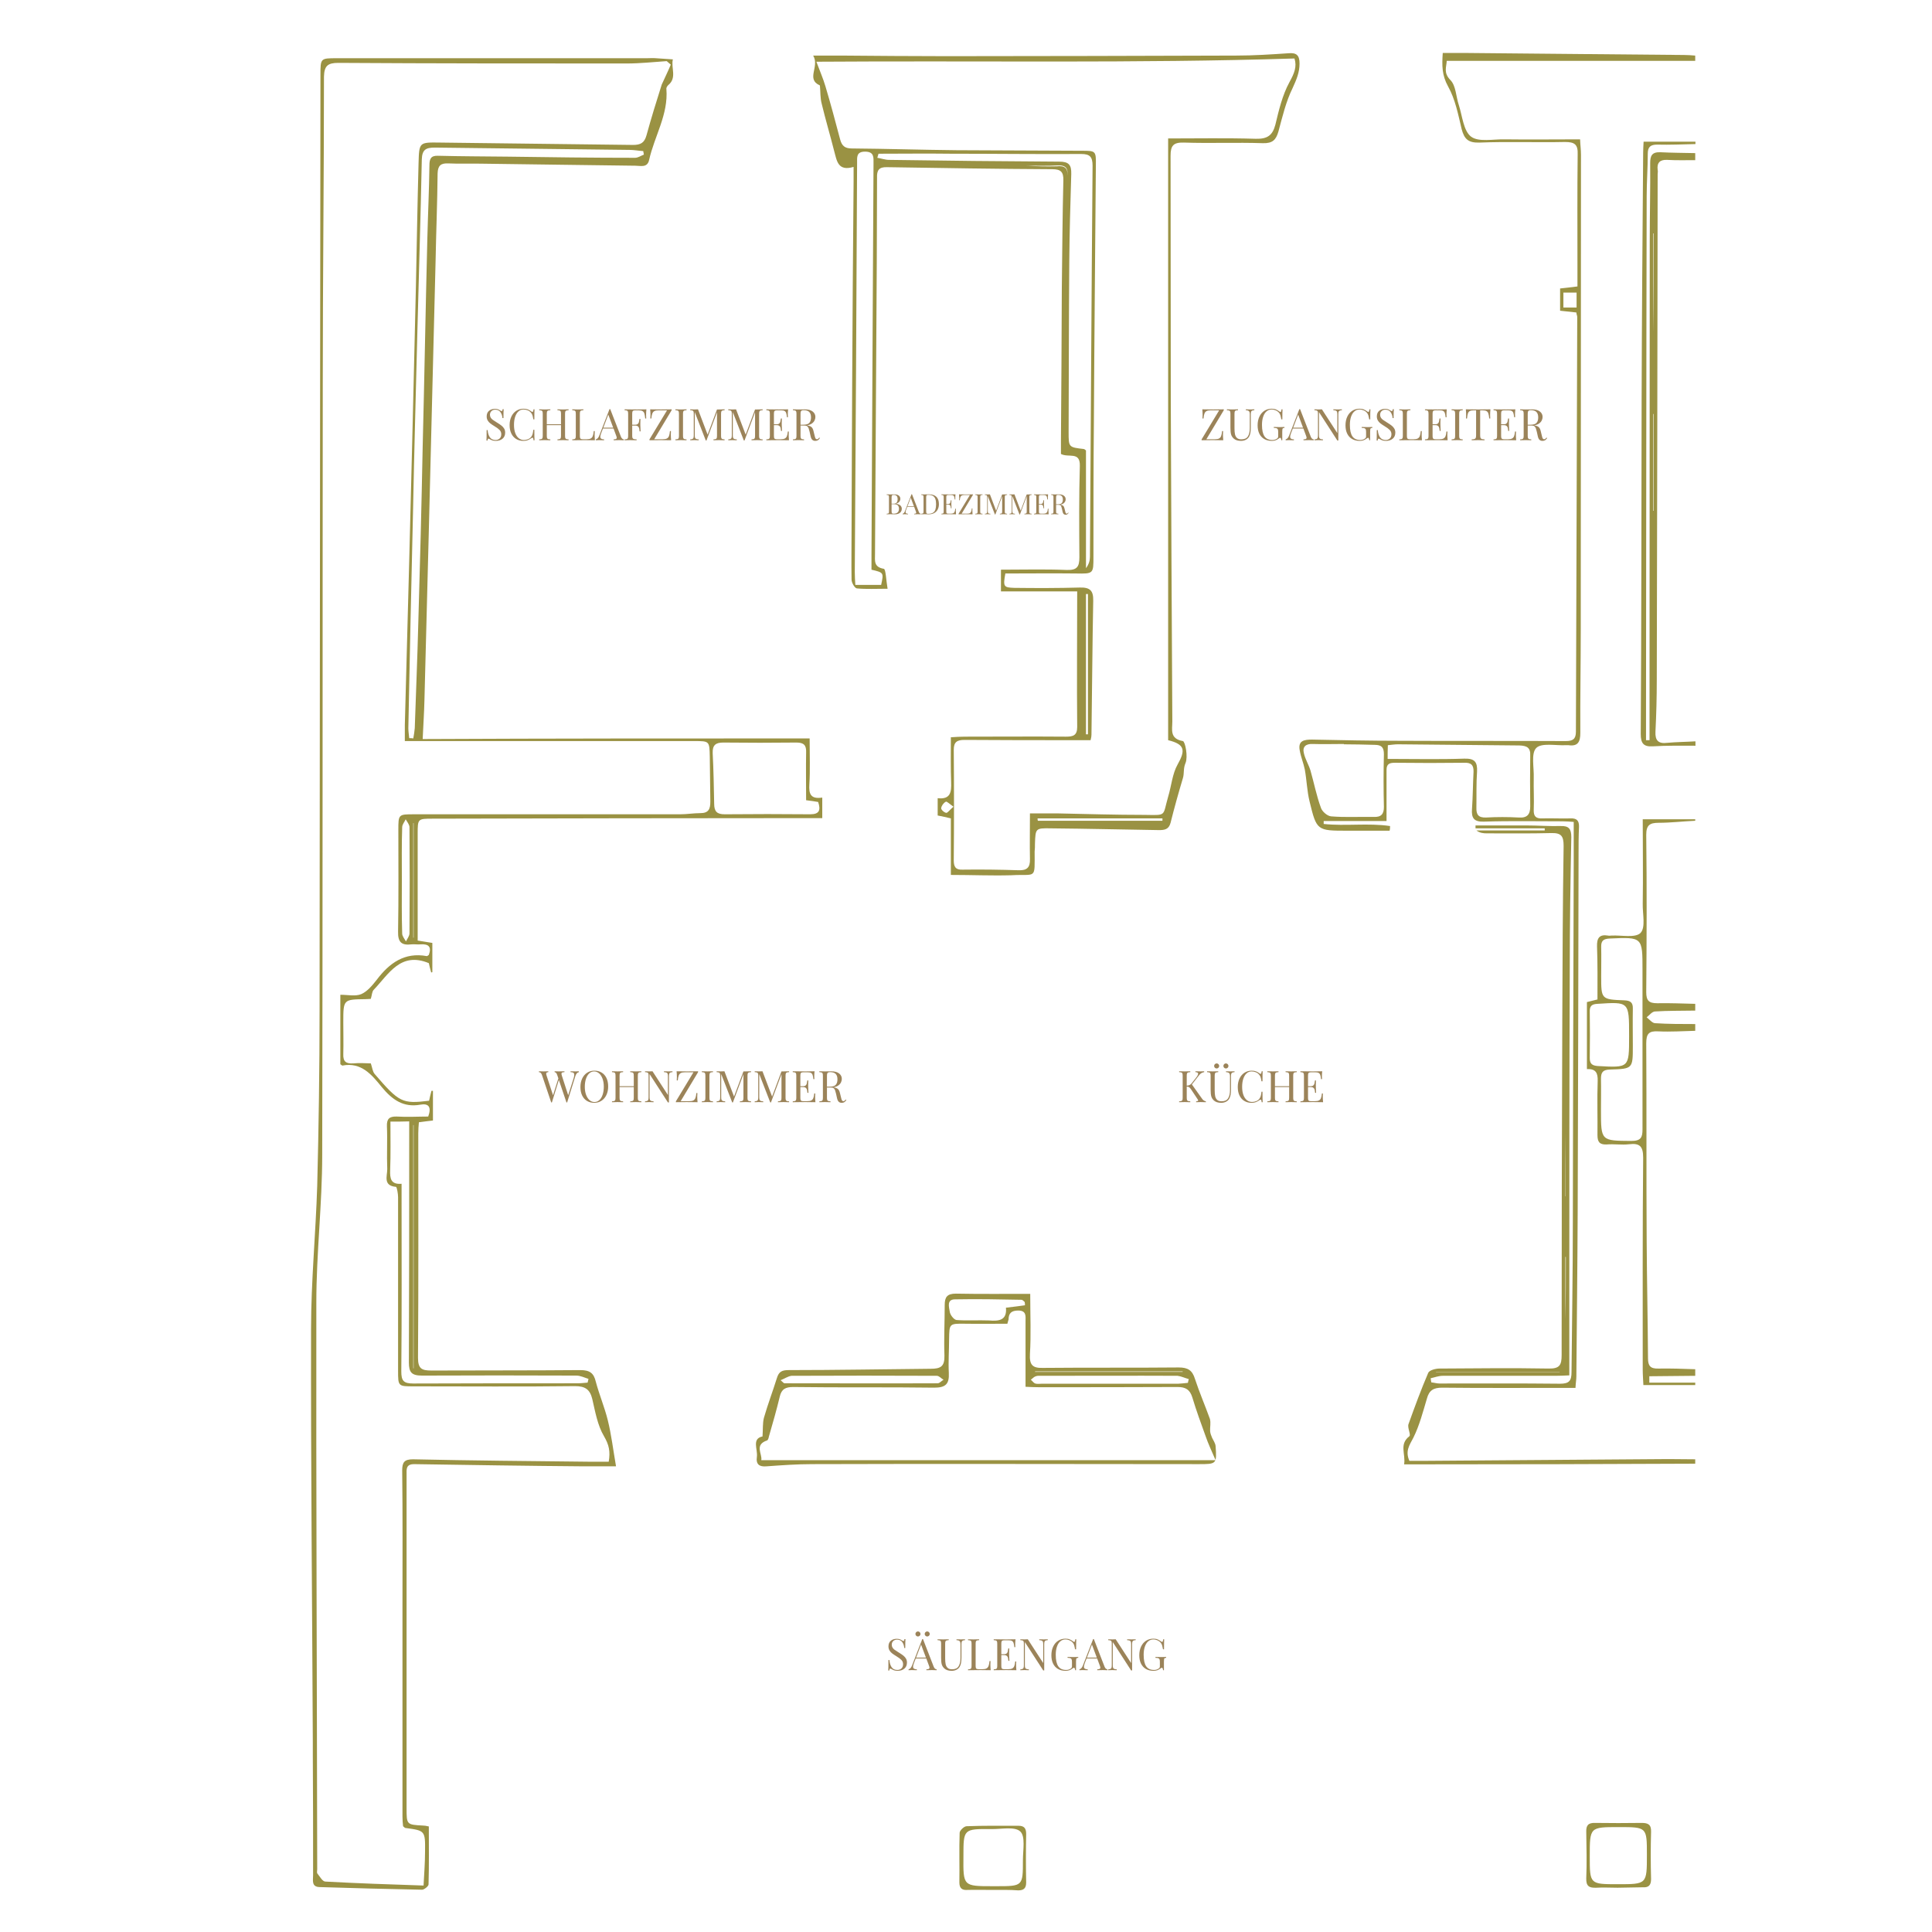 <?xml version="1.0" encoding="utf-8"?>
<!-- Generator: Adobe Illustrator 15.0.0, SVG Export Plug-In . SVG Version: 6.00 Build 0)  -->
<!DOCTYPE svg PUBLIC "-//W3C//DTD SVG 1.1//EN" "http://www.w3.org/Graphics/SVG/1.1/DTD/svg11.dtd">
<svg version="1.1" id="Livello_1" xmlns="http://www.w3.org/2000/svg" xmlns:xlink="http://www.w3.org/1999/xlink" x="0px" y="0px"
	 width="1000px" height="1000px" viewBox="0 0 1000 1000" enable-background="new 0 0 1000 1000" xml:space="preserve">
<g>
	<path fill="#9A9243" d="M877.448,31.493c-42.76,0-85.405,0-128.62,0c-0.113,3.186-1.818,6.058,1.82,9.865
		c2.957,2.872,2.957,8.644,4.436,13.021c1.818,5.63,2.389,13.362,6.367,16.376c3.98,2.899,11.487,1.224,17.399,1.366
		c12.737,0.169,25.701,0,39.006,0c0.114,3.04,0.456,5.457,0.456,8.044c0,81.88-0.113,163.617-0.113,245.496
		c0,17.883-0.343,35.766-0.229,53.676c0,4.549-1.139,7.107-6.142,6.369c-0.456,0-0.796,0-1.251,0
		c-5.346,0.284-12.736-1.366-15.467,1.506c-2.729,2.871-1.022,10.15-1.25,15.608c-0.113,5.459,0.228,10.918,0,16.377
		c-0.113,3.353,1.137,4.548,4.437,4.404c4.889-0.143,9.665,0.144,14.556,0c3.185-0.143,4.549,1.053,4.436,4.406
		c-0.229,4.691-0.229,9.383-0.229,13.933c-0.114,61.579-0.229,123.245-0.453,184.883c-0.114,28.431-0.456,57.088-0.685,85.632
		c0,1.706-0.341,3.298-0.453,5.912c-2.616,0-4.892,0-7.165,0c-20.584,0-41.281,0.115-61.864-0.113c-4.435,0-6.71,1.366-7.848,5.572
		c-2.045,6.825-3.865,13.988-7.052,20.356c-1.933,3.753-4.319,6.822-2.047,11.94c2.845,0,6.028,0,9.325,0
		c41.622-0.342,83.131-0.569,124.64-0.909c4.775,0,9.324,0.114,13.988,0.114c0,0.795,0,1.592,0,2.273
		c-47.309,0.228-94.502,0.341-141.811,0.341c-2.729,0-5.459,0-8.872,0c0.909-5.345-2.729-10.35,2.729-14.558
		c0.909-0.795-1.136-4.435-0.454-6.254c3.184-8.871,6.482-17.854,10.235-26.609c0.682-1.366,3.865-2.161,5.799-2.161
		c18.766-0.115,37.756-0.341,56.521,0c5.687,0.112,6.71-1.82,6.71-6.938c0-57.996,0.114-115.882,0.34-173.794
		c0.115-29.88,0.229-59.902,0.685-89.782c0-5.005-1.138-6.823-6.481-6.652c-11.032,0.285-22.177,0.143-33.207,0.143
		c-1.82,0-3.64-0.143-5.459-1.508c11.827,0,23.54,0,35.367,0c0-0.313,0-0.768,0-1.079c-12.055,0-23.995,0-35.821,0
		c0-0.456,0-1.053,0-1.509c8.642,0,17.285,0,25.927,0c6.028,0,12.169,0.456,18.082,0.313c4.323-0.172,5.573,1.507,5.573,5.743
		c-0.455,22.603-0.797,45.032-0.797,67.634c-0.229,55.383-0.229,111.106-0.229,167.06c0,14.44,0,28.884,0,43.895
		c-2.729,0.114-4.89,0.229-7.164,0.229c-19.444,0-38.777,0-58.339,0c-2.159,0-4.094,0.797-6.255,1.252
		c0.114,0.796,0.114,1.364,0.342,2.159c1.363,0.114,2.844,0.569,4.207,0.569c20.813,0,41.511-0.113,62.435,0.114
		c4.774,0,5.913-1.594,5.913-6.028c0.228-25.588,0.682-51.287,0.682-76.988c0.114-62.546,0.229-124.838,0.456-187.299
		c0-6.511,0-13.192,0-20.472c-1.706-0.143-3.867-0.312-5.8-0.312c-13.647,0-27.18-0.284-40.827,0.169
		c-5.115,0.143-6.368-1.988-6.025-6.537c0.454-6.369,0.454-12.736,0.795-19.247c0.115-3.497-1.251-4.862-4.891-4.691
		c-11.827,0.143-23.653,0.143-35.594,0c-2.616,0-4.549,0.285-4.549,3.64c0,8.473,0,17.114,0,26.524c-10.462,0-21.381,0-32.525,0
		c0,0.454,0,0.91,0,1.507c11.374,1.224,22.974-0.597,34.345,1.081c0,0.738,0,1.507-0.228,2.415c-7.276,0-14.556,0-21.834,0
		c-15.694,0-15.921,0-19.562-15.01c-1.363-5.459-1.478-11.06-2.501-16.689c-0.683-3.325-2.048-6.511-2.616-9.836
		c-1.022-5.175,2.39-5.631,6.369-5.631c15.124,0.314,30.362,0.625,45.488,0.625c28.656,0.143,57.201,0,85.858,0.143
		c3.639,0,5.231-1.052,5.231-4.86c0.227-71.561,0.454-143.118,0.683-214.705c0-0.599-0.342-1.052-0.456-2.275
		c-2.501-0.285-5.23-0.597-8.414-0.91c0-3.78,0-7.42,0-11.514c2.956-0.313,5.459-0.598,8.983-1.052c0-3.952,0-7.902,0-11.685
		c0-18.793-0.113-37.756,0.114-56.548c0.227-5.316-1.594-6.539-6.597-6.539c-14.784,0.313-29.568-0.285-44.352,0.313
		c-5.688,0.143-7.732-1.819-9.099-6.967c-1.819-7.59-3.299-15.467-7.051-22.146c-3.185-5.771-3.185-10.774-2.729-17.285
		c3.867,0,7.506,0,11.146,0c37.981,0.312,75.852,0.768,113.721,1.052c2.047,0,3.979,0.17,5.801,0.312
		C877.448,29.987,877.448,30.726,877.448,31.493z M718.239,392.813c13.646,0,26.724,0.314,39.688-0.142
		c5.344-0.143,6.823,1.677,6.595,6.682c-0.454,6.197-0.229,12.424-0.341,18.648c-0.113,3.64,1.022,5.29,5.005,5.147
		c5.572-0.313,11.257-0.313,16.943,0c4.435,0.312,5.914-1.678,5.914-5.771c-0.113-8.785-0.113-17.428,0-26.212
		c0.227-4.265-1.819-5.175-5.572-5.317c-20.925-0.142-41.963-0.455-62.89-0.598c-1.704,0-3.41,0.284-5.229,0.456
		C718.239,388.265,718.239,390.084,718.239,392.813z M695.608,385.251v-0.169c-5.459,0-10.917,0.169-16.148,0
		c-3.525-0.143-5.459,1.363-4.55,4.86c0.684,3.043,2.503,5.914,3.412,8.955c1.819,6.369,3.07,12.88,5.347,19.104
		c0.566,1.962,3.297,4.38,5.344,4.549c7.277,0.6,14.671,0.144,22.063,0.285c3.865,0.171,5.229-1.506,5.229-5.146
		c-0.228-9.098-0.228-18.194,0-27.292c0-3.497-1.138-4.863-4.775-4.863C706.07,385.394,700.952,385.251,695.608,385.251z
		 M807.281,710.182v-0.113c-21.38,0-42.645,0-64.025,0v0.113C764.638,710.182,785.902,710.182,807.281,710.182z M816.038,159.174
		c0-3.042,0-5.316,0-7.733c-2.389,0-4.663,0-6.823,0c0,2.729,0,5.004,0,7.733C811.604,159.174,813.65,159.174,816.038,159.174z
		 M810.239,586.566L810.239,586.566c-0.113,10.804-0.113,21.72-0.113,32.638h0.113C810.239,608.286,810.239,597.37,810.239,586.566z
		 M810.239,682.888C810.466,682.888,810.466,682.888,810.239,682.888c0.228-10.803,0.228-21.491,0.228-32.296h-0.228
		C810.239,661.396,810.239,672.085,810.239,682.888z"/>
	<path fill="#9A9243" d="M877.448,82.896c-4.892,0-9.668,0.143-14.557-0.143c-3.753-0.17-5.345,1.508-4.892,5.146
		c0.229,0.768,0,1.508,0,2.275c-0.114,87.196-0.229,174.533-0.453,261.7c0,8.956-0.229,17.911-0.685,26.839
		c-0.227,4.549,1.479,6.369,6.143,5.771c4.889-0.454,9.778-0.454,14.557-0.768c0,0.768,0,1.535,0,2.275
		c-7.392,0-14.67-0.143-22.063,0.312c-4.891,0.313-6.255-1.677-6.255-6.367c0.342-57.316,0.342-114.631,0.455-171.947
		c0.113-42.901,0.455-85.83,0.795-128.874c0-1.678,0.114-3.497,0.229-5.771c9.098,0,17.968,0,26.839,0c0,0.456,0,0.768,0,1.223
		c-6.597,0.143-13.192,0.455-19.789,0.285c-3.524,0-4.889,1.222-4.889,4.719c0,7.419-0.57,14.698-0.57,22.118
		c-0.226,90.068-0.226,180.135-0.34,270.202c0,3.81,0,7.591,0,11.23c0.567,0,1.25,0,1.819,0c0-2.418,0-4.691,0-7.137
		c0-83.84,0.114-167.682,0.114-251.381c0-13.36,0.34-26.839,0.227-40.2c0-3.781,0.909-5.743,5.231-5.601
		c6.141,0.313,12.055,0.313,18.082,0.455C877.448,80.479,877.448,81.674,877.448,82.896z M855.729,172.054L855.729,172.054
		c0.226-17.144,0.226-34.117,0.226-51.26h-0.226C855.729,137.937,855.729,155.08,855.729,172.054z M855.953,214.356l-0.226-0.142
		c0,16.661,0,33.35,0,50.18h0.226C855.953,247.707,855.953,231.046,855.953,214.356z"/>
	<path fill="#9A9243" d="M877.448,424.827c-6.369,0.284-12.736,1.052-18.991,1.052c-4.549,0-6.368,1.222-6.368,6.228
		c0.341,27.12,0.226,54.271,0,81.423c0,4.378,1.363,5.744,5.685,5.744c6.482-0.144,13.192,0.17,19.676,0.313
		c0,1.222,0,2.274,0,3.497c-6.938,0.142-13.987,0-20.926,0.454c-1.479,0.143-2.843,1.962-4.209,3.015
		c1.366,1.08,2.845,2.899,4.209,3.042c6.938,0.453,13.987,0.453,20.926,0.453c0,1.225,0,2.276,0,3.497
		c-6.369,0.144-12.736,0.599-19.105,0.285c-4.891-0.285-6.254,1.223-6.254,6.226c0.226,34.118,0,68.349,0.226,102.465
		c0.115,20.24,0.57,40.369,0.685,60.498c0,3.98,1.25,5.459,5.345,5.347c6.369-0.115,12.736,0.112,19.105,0.341
		c0,1.138,0,2.273,0,3.411c-7.848,0-15.923,0.229-23.769,0.229c0,1.023,0,2.048,0,3.298c7.846,0,15.921,0,23.769,0
		c0,0.455,0,0.795,0,1.251c-8.645,0-17.399,0-26.84,0c-0.114-2.729-0.34-5.346-0.34-8.074c0-36.505-0.114-73.122,0.226-109.627
		c0-5.8-1.705-7.618-7.277-6.938c-3.865,0.454-7.732-0.229-11.713,0.114c-3.64,0.113-4.662-1.365-4.662-4.893
		c0.112-9.323-0.228-18.647,0.112-27.975c0.114-4.095-0.909-6.368-5.571-6.141c0-11.602,0-23,0-34.687
		c1.593-0.455,3.299-0.769,5.459-1.364c0-9.239,0.112-18.339-0.228-27.436c-0.114-4.264,1.137-6.368,5.687-5.629
		c0.568,0.17,1.137,0,1.818,0c5.118-0.285,12.282,1.365,15.012-1.364c2.729-2.872,1.023-9.837,1.139-15.011
		c0.226-14.387,0-28.659,0-43.813c9.438,0,18.422,0,27.18,0C877.448,423.917,877.448,424.371,877.448,424.827z M850.155,538.121
		c0-12.025,0-24.137,0-36.135c0-16.974,0-16.974-16.944-16.205c-3.185,0.143-4.55,1.052-4.437,4.379c0.115,5.004,0,10.178,0,15.181
		c0,11.827,0,11.97,11.941,12.426c3.186,0.141,4.549,1.053,4.436,4.405c-0.115,6.368,0,12.879,0,19.248
		c0,11.713,0,11.827-11.827,12.166c-3.64,0.115-4.663,1.366-4.663,4.777c0.113,5.459,0,10.918,0,16.377
		c0,15.808,0,15.692,15.693,15.808c5.005,0,5.801-1.819,5.801-6.028C850.155,568.713,850.155,553.36,850.155,538.121z
		 M843.217,535.848c0-17.484,0-17.314-16.375-16.263c-3.069,0.141-4.094,1.222-3.979,4.236c0.113,7.901,0.113,15.893,0,23.853
		c0,2.957,1.25,3.867,4.093,4.094c16.263,0.909,16.263,1.023,16.263-15.237C843.217,536.302,843.217,536.074,843.217,535.848z"/>
	<path fill="#9A9243" d="M419.067,382.21c0,8.784,0.313,16.376-0.143,23.797c-0.313,4.86,0.596,7.732,6.68,6.822
		c0,3.497,0,6.682,0,10.632c-2.587,0-5.174,0-7.903,0c-64.593,0-129.187,0.143-193.608,0.285c-7.903,0-7.903,0-7.903,7.903
		c0,18.194,0,36.532,0,55.184c2.587,0.455,4.861,0.768,7.591,1.223c0,5.004,0,10.148,0,15.154c-0.144,0-0.454,0.141-0.598,0.141
		c-0.456-1.648-0.91-3.325-1.223-4.832c-14.698-6.085-20.782,5.743-28.516,13.789c-0.909,0.909-0.909,2.729-1.508,4.691
		c-0.143,0-1.507,0.169-2.872,0.169c-11.371,0.143-11.371,0.143-11.371,11.97c0,5.458,0.143,10.916,0,16.375
		c-0.171,3.98,1.364,5.118,5.146,4.892c3.327-0.343,6.682,0,9.098,0c0.768,2.272,0.909,4.207,1.962,5.459
		c12.736,14.783,14.271,15.58,28.203,13.875c0.313-1.595,0.769-3.414,1.224-5.119c0.312,0,0.597,0,0.768,0c0,5.004,0,9.894,0,15.353
		c-2.274,0.229-4.549,0.569-7.278,0.909c-0.171,1.934-0.313,3.866-0.313,5.688c0,38.666,0.142,77.329-0.144,116.223
		c0,5.687,1.962,6.596,6.967,6.596c25.615-0.113,51.4,0,77.017-0.228c4.861,0,6.994,1.479,8.046,6.027
		c1.818,6.822,4.549,13.19,6.227,20.017c1.819,7.392,2.729,15.011,4.237,23.767c-6.511,0-11.516,0-16.52,0
		c-29.283-0.227-58.681-0.683-87.962-1.137c-4.381,0-3.925,2.729-3.925,5.459c0,17.285,0,34.571,0,51.855
		c0,40.145,0,80.515,0,120.658c0,8.644,0,8.644,8.474,9.098c0.767,0,1.534,0.113,3.041,0.456c0,10.008,0.143,20.015-0.143,30.021
		c0,0.909-2.273,2.729-3.354,2.729c-17.74-0.341-35.313-0.795-53.052-1.364c-4.266-0.113-3.354-3.524-3.354-6.026
		c0-20.811,0-41.621-0.143-62.547c0-2.046,0-4.208,0-6.367c-0.313-71.418-1.054-142.606-0.91-214.022
		c0-24.564,2.418-49.356,3.186-73.919c0.769-30.251,1.223-60.613,1.223-90.949c0.142-109.627,0.142-219.396,0.283-329.023
		c0-51.714,0.173-103.402,0.173-155.116c0-8.642,0-8.642,8.473-8.642c53.533,0,106.896,0,160.431,0c1.508,0,3.185-0.143,4.69,0
		c2.899,0.143,5.914,0.454,8.813,0.596c-1.079,4.407,2.275,9.553-2.444,13.362c-0.454,0.455-1.053,1.365-0.909,1.962
		c1.08,13.192-6.197,24.421-8.928,36.703c-0.91,4.235-4.405,3.015-7.136,3.015c-26.383-0.285-52.908-0.741-79.292-1.052
		c-5.771-0.143-11.685,0.142-17.457-0.143c-3.924-0.171-5.459,1.052-5.602,5.145c-0.143,15.155-0.768,30.336-1.052,45.489
		c-1.222,46.398-2.273,92.797-3.496,139.337c-0.768,29.283-1.507,58.682-2.274,87.963c-0.142,6.368-0.597,12.737-0.909,20.015
		C285.331,382.21,351.743,382.21,419.067,382.21z M347.195,33.455c-0.74-0.596-1.365-1.194-2.104-1.819
		c-6.824,0.456-13.816,1.224-20.641,1.224c-49.726,0-99.619,0-149.344-0.313c-5.459,0-7.277,1.534-7.421,7.136
		c0,53.079-0.625,106.131-0.625,159.209c-0.143,132.969,0,265.966-0.285,398.935c0,25.474-3.043,50.834-3.043,76.307
		c-0.143,97.8,0.313,195.603,0.456,293.399c0,0.685-0.313,1.82,0.144,2.275c1.221,1.479,2.587,4.094,4.093,4.094
		c16.688,0.908,33.377,1.479,50.806,2.048c0.313-6.027,0.768-11.828,0.768-17.516c0.143-10.916,0-10.916-10.178-12.279
		c-0.283,0-0.598-0.456-1.193-0.909c-0.171-1.592-0.313-3.187-0.313-5.005c0-36.617,0-73.122,0-109.626
		c0-23.2,0.144-46.285-0.143-69.485c0-4.206,1.053-5.798,5.602-5.798c30.336,0.682,60.5,0.91,90.834,1.249c3.47,0,6.824,0,10.464,0
		c0.909-5.345,0.143-8.756-2.445-13.191c-3.326-5.571-4.549-12.734-6.057-19.218c-1.222-5.005-3.64-6.711-8.955-6.711
		c-27.746,0.343-55.639,0.114-83.386,0.114c-8.188,0-8.188,0-8.188-8.188c0-29.794,0-59.815,0-89.725c0-1.819-0.6-5.118-1.053-5.346
		c-6.824-0.569-4.55-5.572-4.55-9.211c-0.313-7.393,0.144-14.67-0.171-22.177c-0.143-3.754,1.224-5.116,5.005-5.004
		c5.628,0.341,11.087,0,16.375,0c1.82-5.004,0.171-6.938-4.094-6.142c-8.784,1.593-14.557-2.616-19.844-8.983
		c-5.175-6.368-10.633-13.189-20.472-11.258c-0.313,0-0.625-0.456-1.078-0.683c0-11.714,0-23.54,0-35.964
		c3.949,0,7.731,0.909,10.773-0.313c3.184-1.364,5.771-4.549,8.046-7.421c6.511-8.642,14.385-14.413,25.928-12.281
		c0.285,0,0.599-0.313,1.053-0.626c1.508-4.093,0-5.742-4.236-5.459c-1.534,0.171-3.184-0.142-4.719,0
		c-5.146,0.626-7.107-1.051-6.965-6.652c0.312-17.455,0.143-35.024,0.143-52.48c0-8.188,0-8.188,8.188-8.188
		c45.942,0,91.743,0,137.687,0c3.497,0,6.967-0.599,10.463-0.599c4.236,0,5.146-2.131,5.146-5.912
		c-0.144-7.733-0.144-15.608-0.285-23.343c-0.17-8.046-0.17-8.046-8.046-8.046c-47.309,0-94.475,0-141.781,0
		c-2.417,0-4.834,0-8.017,0c0-3.325,0-5.912,0-8.329c0.737-28.373,1.506-56.718,2.272-85.063
		c1.194-47.479,2.417-94.787,3.469-142.237c0.455-21.237,0.769-42.304,1.364-63.542c0.313-10.917,0.313-10.747,11.23-10.604
		c33.206,0.454,66.413,0.767,99.762,1.222c3.952,0,5.914-1.079,6.994-5.003c2.416-8.813,5.146-17.6,7.875-26.242
		C343.866,40.733,345.688,37.095,347.195,33.455z M417.247,414.194c0-8.472-0.143-16.66,0-24.706
		c0.169-3.781-1.194-5.147-5.006-5.147c-12.564,0.143-25.302,0.143-37.896,0c-3.951,0-5.602,1.366-5.459,5.459
		c0.455,8.786,0.598,17.429,0.768,26.214c0,4.094,1.507,5.458,5.459,5.458c14.699-0.143,29.567-0.143,44.267,0
		c4.861,0,5.458-2.273,4.095-6.369C421.797,414.819,419.977,414.507,417.247,414.194z M211.81,382.067c0.74,0,1.507,0,2.104,0.143
		c0.313-1.819,0.625-3.497,0.767-5.316c0.598-18.025,1.365-36.078,1.82-54.132c0.909-30.476,1.677-60.954,2.273-91.432
		c0.909-35.936,1.508-71.871,2.417-107.809c0.313-12.565,0.909-25.159,1.079-37.896c0-3.185,0.599-5.146,4.378-5.004
		c11.999,0.313,24.111,0.313,36.106,0.455c21.978,0.313,43.954,0.598,65.959,0.598c1.507,0,3.014-1.053,4.549-1.649
		c-0.17-0.625-0.17-1.223-0.313-1.82c-2.417-0.17-4.86-0.625-7.136-0.625c-33.661-0.455-67.322-0.739-100.813-1.194
		c-4.549,0-6.538,1.052-6.682,6.198c-0.598,29.568-1.507,58.992-2.273,88.561c-0.769,31.243-1.677,62.632-2.274,93.849
		c-0.91,37.3-1.678,74.601-2.416,111.901C211.355,378.429,211.641,380.248,211.81,382.067z M202.086,580.54
		c0,8.755,0.172,16.943-0.143,25.132c-0.143,4.321,0.313,7.506,5.914,7.05c0,2.844,0,5.119,0,7.394
		c0,29.908,0.144,59.931-0.143,89.727c0,4.891,1.195,6.255,6.198,6.255c28.373-0.113,56.719-0.113,85.231-0.113
		c1.65,0,3.328-0.229,5.005-0.342c0.144-0.567,0.285-1.364,0.454-1.935c-2.131-0.682-4.265-1.705-6.227-1.705
		c-26.694-0.114-53.22-0.114-79.916,0c-5.459,0-6.822-1.706-6.822-6.822c0.169-39.233,0.169-78.583,0.169-117.815
		c0-2.273,0-4.55,0-6.938C208.313,580.54,205.726,580.54,202.086,580.54z M208.001,455.134c0,9.409-0.144,18.649,0.169,28.062
		c0,1.363,1.193,2.729,1.962,4.094c0.599-1.364,1.819-2.729,1.819-4.236c0.143-18.365,0.143-36.562,0-54.898
		c0-1.363-1.222-2.729-1.963-4.094c-0.625,1.363-1.818,2.729-1.818,4.094C207.858,437.25,208.001,446.206,208.001,455.134z
		 M214.084,582.359h-0.17c0,41.963,0,83.813,0,125.888h0.17C214.084,666.172,214.084,624.322,214.084,582.359z M214.084,426.021
		h-0.17c0,19.729,0,39.573,0,59.305h0.17C214.084,465.596,214.084,445.751,214.084,426.021z"/>
	<path fill="#9A9243" d="M492.159,452.859c0-10.918,0-20.017,0-29.257c-2.416-0.597-4.405-1.053-6.821-1.506
		c0-2.898,0-5.771,0-8.956c6.68,0.768,7.136-3.184,6.965-8.187c-0.285-7.592-0.144-15.155-0.144-23.344
		c2.729-0.169,4.862-0.312,7.137-0.312c17.429,0,35.026-0.142,52.454,0c3.64,0,5.8-0.598,5.8-5.004c-0.227-23.056,0-46.256,0-70.195
		c-12.936,0-25.956,0-39.461,0c0-4.093,0-7.135,0-11.228c11.514,0,22.745-0.313,34.002,0.143c5.232,0.169,6.597-1.509,6.597-6.512
		c-0.113-15.78-0.229-31.53,0.229-47.308c0.229-7.734-5.801-4.096-9.779-6.227c0-1.819,0-4.094,0-6.368
		c0.226-26.384,0.341-52.909,0.454-79.293c0.228-18.65,0.341-37.301,0.796-55.951c0.112-4.235-1.25-5.771-5.602-5.771
		c-28.516-0.143-57.174-0.599-85.688-1.052c-4.237-0.143-5.289,1.677-5.146,5.459c0,14.698-0.143,29.566-0.143,44.265
		c-0.313,50.208-0.625,100.246-0.908,150.426c0,3.497-0.77,6.822,4.547,7.732c1.053,0.143,1.194,6.056,1.962,10.32
		c-6.055,0-11.06,0.284-15.92-0.171c-1.053-0.142-2.729-2.871-2.729-4.549c-0.144-8.473,0-17.114,0-25.616
		c0.143-24.706,0.143-49.439,0.313-74.146c0.144-35.338,0.455-70.819,0.739-106.131c0-2.273,0-4.549,0-7.732
		c-8.188,2.416-8.643-3.185-10.006-8.046c-2.104-8.329-4.55-16.518-6.512-24.706c-0.768-2.9-0.599-5.914-0.909-9.41
		c-7.421-3.326,0-9.694-3.497-15.467c6.084,0,10.178,0,14.414,0c18.194,0.143,36.391,0.313,54.586,0.313
		c50.038,0,99.961-0.171,149.998-0.313c9.098,0,18.194-0.596,27.293-1.221c3.867-0.285,5.459,1.079,5.459,5.316
		c0,4.691-1.592,8.329-3.525,12.594c-3.525,7.106-5.345,15.01-7.393,22.573c-1.251,4.406-3.07,6.227-8.073,6.084
		c-13.646-0.455-27.294,0.143-40.826-0.312c-5.459-0.144-6.938,1.506-6.938,6.822c0.114,42.447,0,84.75,0.114,127.225
		c0.229,55.185,0.455,110.367,0.795,165.579c0,4.236-1.477,8.928,5.459,10.148c1.251,0.313,2.729,8.188,1.365,11.374
		c-1.252,2.871-0.568,5.316-1.365,7.874c-2.272,7.591-4.435,15.324-6.368,23.058c-0.909,3.497-3.184,3.781-6.025,3.781
		c-18.652-0.284-37.301-0.74-55.979-0.909c-7.903-0.144-7.903,0-8.188,7.903c0,1.362,0,2.729-0.169,4.093
		c0,14.842,1.08,11.515-12.112,12.282C513.228,453.314,503.077,452.859,492.159,452.859z M520.363,296.835
		c-1.222,6.822-0.909,7.277,4.69,7.447c11.23,0.143,22.603,0.143,33.861-0.17c5.23-0.143,7.051,1.534,6.937,6.822
		c-0.454,23.059-0.567,46.256-0.91,69.313c0,0.739-0.113,1.506-0.453,2.872c-2.615,0-5.006,0-7.393,0c-19.306,0-38.552,0-57.8-0.143
		c-3.95,0-5.629,1.052-5.629,5.145c0.17,19.106,0.17,38.067,0,57.174c0,3.327,0.91,5.004,4.55,4.834
		c9.724-0.143,19.418,0,29.112,0.313c4.265,0.142,5.912-1.508,5.771-5.771c-0.14-7.73,0-15.295,0-23.654c5.915,0,10.149,0,14.442,0
		c15.013,0.313,29.796,0.769,44.807,0.769c11.713,0.142,9.326,0.909,12.282-9.41c1.706-5.6,2.159-11.826,4.89-16.659
		c4.209-7.45,3.753-10.464-4.89-12.595c0-103.571,0-207.285,0-311.454c15.467,0,30.362-0.285,45.376,0.171
		c5.912,0.143,8.642-1.677,10.121-7.278c1.818-7.592,3.639-15.324,7.277-22.005c2.501-4.55,3.979-8.018,2.614-12.281
		c-82.334,2.587-164.071,1.078-247.456,1.677c1.677,4.549,3.496,8.643,4.69,12.736c2.729,9.098,5.175,18.338,7.59,27.437
		c0.91,3.495,2.587,4.718,6.057,4.718c18.054,0.143,36.105,0.739,54.131,0.909c21.552,0.143,43.215,0.143,64.793,0.285
		c7.393,0,7.506,0,7.393,7.733c-0.341,44.123-0.796,88.248-1.022,132.371c-0.229,23.369-0.229,46.711-0.229,70.052
		c0,8.813,0,8.813-9.099,8.645C544.615,296.691,532.504,296.835,520.363,296.835z M454.72,79.569
		c-0.172,0.739-0.456,1.364-0.628,2.104c1.99,0.313,4.096,1.079,6.086,1.079c29.396,0.455,58.679,0.74,88.048,0.91
		c5.003,0,6.369,1.649,6.255,6.369c-0.455,15.152-0.91,30.307-1.023,45.488c-0.229,29.397-0.229,58.68-0.342,88.077
		c0,7.903,0,7.903,7.849,8.812c0.34,0,0.682,0.456,1.136,0.741c0,20.326,0,40.654,0,60.955c1.479-1.962,2.048-3.924,2.048-5.915
		c0.455-67.465,0.795-134.93,1.364-202.423c0-4.691-1.479-6.056-5.913-6.056c-22.545,0.142-45.005-0.143-67.58-0.143
		C479.566,79.399,467.143,79.569,454.72,79.569z M451.079,294.873c0-2.872,0-5.316,0-7.877c0.282-67.492,0.738-134.815,1.051-202.28
		c0-3.185,0.456-6.227-4.406-6.227c-4.548,0-4.093,2.899-4.093,5.913c-0.285,70.508-0.74,141.015-1.195,211.691
		c0,2.274,0.143,4.379,0.285,6.653c5.003,0,9.267,0,13.361,0C457.446,296.379,457.446,296.379,451.079,294.873z M563.121,307.467
		c-0.339,0-0.795,0-1.022,0c0,24.251,0,48.36,0,72.611c0.229,0,0.685,0,1.022,0C563.121,355.827,563.121,331.575,563.121,307.467z
		 M537.053,423.604c0,0.456,0,0.91,0.143,1.225c21.492,0,43.1,0,64.479,0c0-0.456,0-0.91,0-1.225
		C580.067,423.604,558.573,423.604,537.053,423.604z M493.525,417.549c-1.962-1.365-3.496-2.899-3.952-2.587
		c-1.193,0.597-2.272,2.132-2.416,3.326c-0.143,0.768,1.679,2.443,2.729,2.443C490.654,420.563,491.705,419.056,493.525,417.549z
		 M552.319,91.538c0.796-4.094-0.454-6.226-5.003-5.913c-5.26,0.312-10.719,0.143-16.036,0.143
		c5.147,0.312,10.464,0.454,15.608,0.312C550.954,85.625,553.115,86.988,552.319,91.538z"/>
	<path fill="#9A9243" d="M394.673,743.503c0.284-3.64,0-6.825,0.739-9.668c1.989-6.937,4.551-13.646,6.682-20.469
		c1.052-3.525,2.729-4.209,6.226-4.209c24.396,0,48.958-0.454,73.379-0.683c5.146,0,7.278-1.138,7.138-6.821
		c-0.314-8.759,0.142-17.399,0.142-26.157c0-4.093,1.222-5.913,5.772-5.913c12.565,0.229,25.159,0.113,38.492,0.113
		c0,11.372,0.456,21.267-0.143,31.047c-0.313,5.685,1.224,7.504,6.967,7.277c23.398-0.228,46.71,0,70.023-0.228
		c4.775,0,7.051,1.478,8.414,5.912c2.274,6.938,5.232,13.761,7.733,20.698c0.568,2.046,0,4.32,0.113,6.368
		c0.114,1.25,0.567,2.273,1.023,3.411c0.683,1.479,1.705,2.844,1.819,4.32c0.682,9.326,0.454,9.326-8.757,9.326
		c-66.754,0-133.281-0.229-200.008,0c-7.874,0-15.75,0.566-23.653,1.137c-3.782,0.341-5.602-1.022-5.003-5.004
		C392.229,750.097,389.045,744.638,394.673,743.503z M521.416,685.163c-7.422,0-14.558,0.113-21.664,0
		c-8.502-0.113-8.359-0.113-8.502,8.074c0,5.687-0.453,11.599-0.141,17.398c0.282,5.799-1.68,7.618-7.592,7.618
		c-24.252-0.34-48.531,0-72.925-0.34c-3.951,0-6.083,1.023-6.993,5.003c-1.649,6.938-3.638,13.76-5.601,20.585
		c-0.143,0.795-0.456,1.819-0.909,2.045c-6.824,2.275-2.418,7.053-3.043,10.235c77.955,0,155.429,0,235.146,0
		c-2.275-5.23-3.867-8.643-5.118-12.28c-2.388-6.597-4.89-13.421-6.937-20.243c-1.252-3.98-3.411-5.345-7.62-5.345
		c-23.994,0.114-47.762,0.114-71.729,0.114c-2.272,0-4.549-0.114-6.965-0.229c0-11.828,0-22.745,0-33.89
		c0-2.502,0.598-5.573-3.781-5.573c-3.496,0-5.003,1.365-5.003,4.663C521.87,683.684,521.586,684.254,521.416,685.163z
		 M404.056,714.391c1.364,1.25,1.677,1.592,1.989,1.592c26.385,0,52.909,0.113,79.293,0c1.052,0,1.962-1.251,3.041-1.819
		c-1.223-0.682-2.273-2.048-3.497-2.048c-25.019-0.113-50.179-0.113-75.197,0C407.865,712.343,406.329,713.48,404.056,714.391z
		 M530.513,675.61c0-0.568,0-1.024-0.144-1.706c-0.596-0.454-1.05-1.139-1.677-1.139c-11.514-0.226-22.887-0.453-34.399-0.226
		c-4.406,0-3.043,4.093-2.729,6.254c0.143,1.706,2.104,4.207,3.469,4.437c5.63,0.452,11.23,0,16.831,0.227
		c5.316,0.455,9.409-0.113,8.813-6.596C524.315,676.405,527.5,676.065,530.513,675.61z M614.865,715.754
		c0.113-0.568,0.228-1.363,0.454-1.934c-2.047-0.568-3.979-1.479-5.8-1.706c-23.54-0.113-46.966,0-70.506,0
		c-0.91,0-1.962-0.113-2.872,0.229c-0.909,0.229-1.677,1.139-2.587,1.819c0.768,0.568,1.363,1.592,2.272,1.934
		c1.053,0.34,2.275,0.114,3.497,0.114c23.457,0,46.996,0,70.536,0C611.452,716.096,613.159,715.981,614.865,715.754z
		 M535.828,709.841l-0.143,0.228c25.502,0,50.976,0,76.45,0v-0.228C586.776,709.841,561.303,709.841,535.828,709.841z"/>
	<path fill="#9A9243" d="M513.683,978.224c-4.236,0-8.472-0.114-12.878,0c-2.872,0.227-4.235-0.909-4.235-3.866
		c0.141-8.53-0.172-17.173,0.141-25.701c0-1.139,2.274-3.411,3.64-3.411c8.956-0.343,17.883-0.229,26.839-0.229
		c3.183,0,3.952,1.593,3.952,4.321c-0.171,8.302-0.171,16.604,0,25.021c0,2.957-1.223,4.093-4.095,4.093
		C522.639,978.108,518.089,978.224,513.683,978.224z M513.853,976.289c0.598,0,1.194,0,1.82,0c13.788,0,13.788,0,13.788-13.532
		c0-5.118,1.364-12.282-1.364-14.785c-2.871-2.728-9.865-1.136-15.012-1.251c-14.414-0.112-14.414,0-14.414,14.104
		C498.528,976.289,498.528,976.289,513.853,976.289z"/>
	<path fill="#9A9243" d="M837.305,977.086c-3.641,0-7.506-0.229-11.146,0c-3.64,0.113-5.23-0.797-5.116-4.891
		c0.34-7.848,0.113-15.921,0-23.995c-0.114-3.412,1.021-4.776,4.661-4.662c8.074,0.114,15.92,0.114,23.995,0
		c3.299,0,5.004,0.796,4.892,4.549c-0.229,8.188-0.229,16.375,0,24.45c0,3.183-1.139,4.549-4.437,4.32
		C845.721,976.857,841.512,977.086,837.305,977.086z M837.419,975.266c15.011,0,15.011,0,15.011-15.237
		c0-14.33,0-14.33-14.558-14.33c-15.011,0-15.011,0-15.011,15.127C822.862,975.266,822.862,975.266,837.419,975.266z"/>
</g>
<g enable-background="new    ">
	<path fill="#9B8359" d="M257.725,211.834c0.384,0.144,0.78,0.351,1.187,0.622c0.332,0.211,0.588,0.317,0.769,0.317
		c0.136,0,0.241-0.079,0.317-0.238c0.075-0.158,0.136-0.41,0.181-0.757h0.52c-0.075,0.875-0.113,2.412-0.113,4.613h-0.52
		c-0.09-1.221-0.441-2.25-1.052-3.087c-0.61-0.837-1.496-1.255-2.657-1.255c-0.814,0-1.478,0.245-1.99,0.735
		c-0.513,0.49-0.769,1.119-0.769,1.888c0,0.573,0.132,1.07,0.396,1.492c0.264,0.422,0.599,0.784,1.006,1.085
		c0.407,0.302,0.987,0.686,1.741,1.154l0.656,0.406c0.95,0.589,1.7,1.104,2.25,1.55c0.55,0.444,0.991,0.953,1.323,1.526
		s0.498,1.243,0.498,2.013c0,1.371-0.453,2.431-1.357,3.177s-2.05,1.119-3.437,1.119c-0.724,0-1.315-0.075-1.775-0.226
		c-0.46-0.151-0.901-0.354-1.323-0.611c-0.332-0.211-0.588-0.316-0.769-0.316c-0.136,0-0.242,0.079-0.317,0.237
		c-0.076,0.158-0.136,0.411-0.181,0.758h-0.52c0.06-0.829,0.09-2.638,0.09-5.427h0.52c0.105,1.522,0.482,2.759,1.131,3.708
		c0.648,0.95,1.643,1.425,2.985,1.425c0.814,0,1.507-0.252,2.081-0.758c0.572-0.505,0.859-1.255,0.859-2.25
		c0-0.844-0.283-1.56-0.848-2.147c-0.565-0.589-1.458-1.252-2.68-1.99c-0.89-0.543-1.609-1.025-2.16-1.447s-0.999-0.931-1.346-1.526
		s-0.52-1.292-0.52-2.092c0-1.267,0.407-2.235,1.221-2.906s1.824-1.006,3.03-1.006C256.817,211.619,257.341,211.691,257.725,211.834
		z"/>
	<path fill="#9B8359" d="M273.272,211.936c0.633,0.257,1.251,0.618,1.854,1.085c0.165,0.136,0.309,0.204,0.429,0.204
		c0.302,0,0.498-0.452,0.589-1.357h0.52c-0.061,0.98-0.09,2.714-0.09,5.201h-0.521c-0.166-0.98-0.316-1.685-0.452-2.114
		s-0.362-0.84-0.679-1.232c-0.452-0.588-1.028-1.029-1.729-1.323c-0.701-0.294-1.459-0.441-2.272-0.441
		c-0.98,0-1.836,0.325-2.567,0.973c-0.731,0.648-1.3,1.572-1.707,2.77c-0.407,1.199-0.61,2.604-0.61,4.217
		c0,1.644,0.218,3.053,0.655,4.229s1.044,2.069,1.82,2.68s1.654,0.916,2.635,0.916c0.754,0,1.484-0.143,2.193-0.43
		c0.709-0.286,1.267-0.716,1.674-1.289c0.301-0.422,0.52-0.874,0.655-1.356s0.264-1.222,0.385-2.216h0.521
		c0,2.593,0.029,4.401,0.09,5.427h-0.52c-0.046-0.482-0.11-0.825-0.192-1.029c-0.083-0.203-0.2-0.305-0.351-0.305
		c-0.121,0-0.279,0.061-0.475,0.181c-0.679,0.482-1.327,0.848-1.945,1.097s-1.364,0.373-2.238,0.373
		c-1.433,0-2.688-0.324-3.766-0.973c-1.078-0.647-1.914-1.586-2.51-2.814s-0.894-2.695-0.894-4.398c0-1.658,0.306-3.128,0.916-4.41
		s1.462-2.276,2.556-2.985c1.093-0.708,2.332-1.063,3.72-1.063C271.869,211.551,272.638,211.68,273.272,211.936z"/>
	<path fill="#9B8359" d="M293.115,212.501c-0.249,0.09-0.419,0.264-0.509,0.52c-0.091,0.256-0.136,0.671-0.136,1.244v11.216
		c0,0.573,0.045,0.988,0.136,1.244c0.09,0.257,0.26,0.43,0.509,0.521c0.249,0.09,0.645,0.15,1.187,0.181v0.452
		c-0.633-0.045-1.598-0.067-2.894-0.067c-1.222,0-2.179,0.022-2.872,0.067v-0.452c0.542-0.03,0.938-0.091,1.187-0.181
		c0.249-0.091,0.419-0.264,0.509-0.521c0.091-0.256,0.136-0.671,0.136-1.244v-5.427h-7.349v5.427c0,0.573,0.045,0.988,0.136,1.244
		c0.09,0.257,0.26,0.43,0.509,0.521c0.248,0.09,0.645,0.15,1.187,0.181v0.452c-0.693-0.045-1.65-0.067-2.871-0.067
		c-1.297,0-2.262,0.022-2.895,0.067v-0.452c0.542-0.03,0.938-0.091,1.187-0.181c0.249-0.091,0.419-0.264,0.509-0.521
		c0.091-0.256,0.136-0.671,0.136-1.244v-11.216c0-0.573-0.045-0.987-0.136-1.244c-0.09-0.256-0.26-0.43-0.509-0.52
		c-0.248-0.09-0.645-0.15-1.187-0.181v-0.452c0.633,0.045,1.598,0.068,2.895,0.068c1.205,0,2.163-0.022,2.871-0.068v0.452
		c-0.542,0.031-0.938,0.091-1.187,0.181c-0.249,0.09-0.419,0.264-0.509,0.52c-0.091,0.256-0.136,0.671-0.136,1.244v5.337h7.349
		v-5.337c0-0.573-0.045-0.987-0.136-1.244c-0.09-0.256-0.26-0.43-0.509-0.52c-0.248-0.09-0.645-0.15-1.187-0.181v-0.452
		c0.693,0.045,1.65,0.068,2.872,0.068c1.296,0,2.261-0.022,2.894-0.068v0.452C293.759,212.351,293.364,212.411,293.115,212.501z"/>
	<path fill="#9B8359" d="M301.967,212.32c-0.542,0.031-0.938,0.091-1.187,0.181c-0.249,0.09-0.419,0.264-0.509,0.52
		c-0.091,0.256-0.136,0.671-0.136,1.244v11.216c0,0.573,0.045,0.988,0.136,1.244c0.09,0.257,0.26,0.426,0.509,0.509
		c0.248,0.083,0.645,0.124,1.187,0.124h1.651c0.935,0,1.646-0.132,2.137-0.396c0.489-0.264,0.848-0.689,1.074-1.277
		c0.226-0.588,0.392-1.439,0.497-2.556h0.521c-0.045,0.468-0.068,1.086-0.068,1.854c0,0.859,0.053,1.824,0.158,2.895
		c-1.025-0.045-2.751-0.067-5.178-0.067c-2.895,0-5.081,0.022-6.558,0.067v-0.452c0.542-0.03,0.938-0.091,1.187-0.181
		c0.249-0.091,0.419-0.264,0.509-0.521c0.091-0.256,0.136-0.671,0.136-1.244v-11.216c0-0.573-0.045-0.987-0.136-1.244
		c-0.09-0.256-0.26-0.43-0.509-0.52c-0.248-0.09-0.645-0.15-1.187-0.181v-0.452c0.633,0.045,1.598,0.068,2.895,0.068
		c1.205,0,2.163-0.022,2.871-0.068V212.32z"/>
	<path fill="#9B8359" d="M322.929,227.426v0.452c-0.603-0.045-1.409-0.067-2.42-0.067c-1.296,0-2.261,0.022-2.894,0.067v-0.452
		c0.572-0.03,0.983-0.102,1.232-0.215c0.248-0.113,0.373-0.32,0.373-0.622c0-0.256-0.091-0.61-0.271-1.063l-1.38-3.709h-5.473
		l-0.927,2.397c-0.302,0.813-0.452,1.433-0.452,1.854c0,0.467,0.162,0.807,0.486,1.018s0.817,0.324,1.481,0.339v0.452
		c-0.859-0.045-1.727-0.067-2.601-0.067c-0.679,0-1.244,0.022-1.696,0.067v-0.452c0.754-0.181,1.349-0.837,1.786-1.968l5.314-13.703
		h0.361l5.518,14.224C321.731,226.913,322.25,227.396,322.929,227.426z M317.389,221.365l-2.532-6.761l-2.578,6.761H317.389z"/>
	<path fill="#9B8359" d="M334.417,214.762c0,0.754,0.022,1.372,0.068,1.854h-0.521c-0.121-1.161-0.271-2.024-0.452-2.589
		s-0.497-0.98-0.95-1.244c-0.452-0.264-1.146-0.396-2.08-0.396h-1.425c-0.542,0-0.938,0.042-1.187,0.125
		c-0.249,0.083-0.419,0.252-0.509,0.509c-0.091,0.256-0.136,0.671-0.136,1.244v5.563h1.65c0.527,0,0.935-0.124,1.221-0.373
		c0.287-0.248,0.479-0.542,0.577-0.882c0.098-0.339,0.177-0.765,0.237-1.277l0.068-0.452h0.52c-0.045,0.633-0.067,1.342-0.067,2.126
		v1.085c0,0.769,0.045,1.84,0.136,3.211h-0.521c-0.016-0.105-0.061-0.471-0.136-1.097c-0.075-0.625-0.282-1.097-0.622-1.413
		c-0.339-0.316-0.811-0.475-1.413-0.475h-1.65v5.2c0,0.573,0.06,0.988,0.181,1.244c0.12,0.257,0.331,0.43,0.633,0.521
		c0.302,0.09,0.792,0.15,1.47,0.181v0.452c-0.783-0.045-1.892-0.067-3.323-0.067c-1.297,0-2.262,0.022-2.895,0.067v-0.452
		c0.542-0.03,0.938-0.091,1.187-0.181c0.249-0.091,0.419-0.264,0.509-0.521c0.091-0.256,0.136-0.671,0.136-1.244v-11.216
		c0-0.573-0.045-0.987-0.136-1.244c-0.09-0.256-0.26-0.43-0.509-0.52c-0.248-0.09-0.645-0.15-1.187-0.181v-0.452
		c1.477,0.045,3.663,0.068,6.558,0.068c2.216,0,3.791-0.022,4.726-0.068C334.47,212.938,334.417,213.903,334.417,214.762z"/>
	<path fill="#9B8359" d="M347.646,212.32l-9.022,15.038h4.432c0.935,0,1.647-0.132,2.137-0.396c0.49-0.264,0.849-0.689,1.074-1.277
		c0.227-0.588,0.392-1.439,0.498-2.556h0.52c-0.045,0.468-0.067,1.086-0.067,1.854c0,0.859,0.053,1.824,0.158,2.895
		c-1.116-0.045-2.993-0.067-5.631-0.067c-2.578,0-4.439,0.022-5.585,0.067v-0.452l9.09-15.038h-4.409
		c-0.936,0-1.647,0.132-2.137,0.396c-0.49,0.264-0.849,0.689-1.074,1.277c-0.227,0.588-0.393,1.44-0.498,2.556h-0.52
		c0.045-0.482,0.067-1.101,0.067-1.854c0-0.859-0.053-1.824-0.158-2.895c1.115,0.045,2.992,0.068,5.631,0.068
		c2.563,0,4.395-0.022,5.495-0.068V212.32z"/>
	<path fill="#9B8359" d="M355.356,212.32c-0.542,0.031-0.938,0.091-1.187,0.181c-0.249,0.09-0.419,0.264-0.509,0.52
		c-0.091,0.256-0.136,0.671-0.136,1.244v11.216c0,0.573,0.045,0.988,0.136,1.244c0.09,0.257,0.26,0.43,0.509,0.521
		c0.248,0.09,0.645,0.15,1.187,0.181v0.452c-0.693-0.045-1.65-0.067-2.871-0.067c-1.297,0-2.262,0.022-2.895,0.067v-0.452
		c0.542-0.03,0.938-0.091,1.187-0.181c0.249-0.091,0.419-0.264,0.509-0.521c0.091-0.256,0.136-0.671,0.136-1.244v-11.216
		c0-0.573-0.045-0.987-0.136-1.244c-0.09-0.256-0.26-0.43-0.509-0.52c-0.248-0.09-0.645-0.15-1.187-0.181v-0.452
		c0.633,0.045,1.598,0.068,2.895,0.068c1.205,0,2.163-0.022,2.871-0.068V212.32z"/>
	<path fill="#9B8359" d="M373.865,212.501c-0.249,0.09-0.419,0.264-0.509,0.52c-0.091,0.256-0.136,0.671-0.136,1.244v11.216
		c0,0.573,0.045,0.988,0.136,1.244c0.09,0.257,0.26,0.43,0.509,0.521c0.248,0.09,0.645,0.15,1.187,0.181v0.452
		c-0.693-0.045-1.65-0.067-2.872-0.067c-1.296,0-2.261,0.022-2.895,0.067v-0.452c0.543-0.03,0.938-0.091,1.188-0.181
		c0.249-0.091,0.419-0.264,0.509-0.521c0.091-0.256,0.136-0.671,0.136-1.244v-12.12l-5.449,14.631h-0.362l-5.698-14.676v11.94
		c0,0.588,0.049,1.025,0.146,1.312s0.29,0.494,0.577,0.622c0.286,0.128,0.73,0.207,1.334,0.237v0.452
		c-0.543-0.045-1.312-0.067-2.307-0.067c-0.904,0-1.605,0.022-2.103,0.067v-0.452c0.527-0.03,0.919-0.109,1.176-0.237
		c0.256-0.128,0.43-0.34,0.52-0.634c0.091-0.294,0.136-0.727,0.136-1.3v-10.99c0-0.573-0.045-0.987-0.136-1.244
		c-0.09-0.256-0.26-0.43-0.509-0.52c-0.248-0.09-0.645-0.15-1.187-0.181v-0.452c0.497,0.045,1.198,0.068,2.103,0.068
		c0.784,0,1.425-0.022,1.922-0.068l4.976,13.093l4.861-13.025h1.063c1.222,0,2.179-0.022,2.872-0.068v0.452
		C374.51,212.351,374.114,212.411,373.865,212.501z"/>
	<path fill="#9B8359" d="M393.561,212.501c-0.249,0.09-0.419,0.264-0.509,0.52c-0.091,0.256-0.136,0.671-0.136,1.244v11.216
		c0,0.573,0.045,0.988,0.136,1.244c0.09,0.257,0.26,0.43,0.509,0.521c0.248,0.09,0.645,0.15,1.187,0.181v0.452
		c-0.693-0.045-1.65-0.067-2.872-0.067c-1.296,0-2.261,0.022-2.895,0.067v-0.452c0.543-0.03,0.938-0.091,1.188-0.181
		c0.249-0.091,0.419-0.264,0.509-0.521c0.091-0.256,0.136-0.671,0.136-1.244v-12.12l-5.449,14.631h-0.362l-5.698-14.676v11.94
		c0,0.588,0.049,1.025,0.146,1.312s0.29,0.494,0.577,0.622c0.286,0.128,0.73,0.207,1.334,0.237v0.452
		c-0.543-0.045-1.312-0.067-2.307-0.067c-0.904,0-1.605,0.022-2.103,0.067v-0.452c0.527-0.03,0.919-0.109,1.176-0.237
		c0.256-0.128,0.43-0.34,0.52-0.634c0.091-0.294,0.136-0.727,0.136-1.3v-10.99c0-0.573-0.045-0.987-0.136-1.244
		c-0.09-0.256-0.26-0.43-0.509-0.52c-0.248-0.09-0.645-0.15-1.187-0.181v-0.452c0.497,0.045,1.198,0.068,2.103,0.068
		c0.784,0,1.425-0.022,1.922-0.068l4.976,13.093l4.861-13.025h1.063c1.222,0,2.179-0.022,2.872-0.068v0.452
		C394.205,212.351,393.809,212.411,393.561,212.501z"/>
	<path fill="#9B8359" d="M408.383,227.878c-1.025-0.045-2.751-0.067-5.178-0.067c-2.895,0-5.081,0.022-6.558,0.067v-0.452
		c0.542-0.03,0.938-0.091,1.187-0.181c0.249-0.091,0.419-0.264,0.509-0.521c0.091-0.256,0.136-0.671,0.136-1.244v-11.216
		c0-0.573-0.045-0.987-0.136-1.244c-0.09-0.256-0.26-0.43-0.509-0.52c-0.248-0.09-0.645-0.15-1.187-0.181v-0.452
		c1.477,0.045,3.663,0.068,6.558,0.068c2.216,0,3.791-0.022,4.726-0.068c-0.105,0.995-0.158,1.885-0.158,2.668
		c0,0.588,0.022,1.055,0.068,1.402h-0.521c-0.105-0.979-0.241-1.707-0.407-2.182c-0.166-0.475-0.444-0.821-0.836-1.04
		c-0.393-0.218-0.988-0.328-1.787-0.328h-1.877c-0.542,0-0.938,0.042-1.187,0.125c-0.249,0.083-0.419,0.252-0.509,0.509
		c-0.091,0.256-0.136,0.671-0.136,1.244v5.337h1.492c0.527,0,0.935-0.124,1.221-0.373s0.479-0.543,0.577-0.882
		c0.098-0.34,0.177-0.765,0.237-1.278l0.067-0.452h0.521c-0.045,0.633-0.067,1.342-0.067,2.125v1.085c0,0.77,0.045,1.84,0.136,3.212
		h-0.521c-0.016-0.105-0.061-0.472-0.136-1.097c-0.075-0.626-0.282-1.097-0.622-1.414c-0.339-0.316-0.811-0.475-1.413-0.475h-1.492
		v5.427c0,0.573,0.045,0.988,0.136,1.244c0.09,0.257,0.26,0.426,0.509,0.509c0.248,0.083,0.645,0.124,1.187,0.124h1.651
		c0.935,0,1.646-0.124,2.137-0.373c0.489-0.248,0.848-0.647,1.074-1.198c0.226-0.55,0.392-1.36,0.497-2.431h0.521
		c-0.045,0.407-0.068,0.949-0.068,1.628C408.225,225.843,408.278,226.808,408.383,227.878z"/>
	<path fill="#9B8359" d="M424.394,226.747c-0.347,0.513-0.693,0.882-1.04,1.108c-0.348,0.226-0.807,0.339-1.38,0.339
		c-0.618,0-1.127-0.181-1.526-0.543c-0.399-0.361-0.697-0.994-0.893-1.899l-0.498-2.261c-0.181-0.784-0.351-1.387-0.509-1.81
		c-0.158-0.422-0.396-0.761-0.712-1.018c-0.316-0.256-0.762-0.384-1.335-0.384h-2.147v5.2c0,0.573,0.045,0.988,0.136,1.244
		c0.09,0.257,0.26,0.43,0.509,0.521c0.248,0.09,0.645,0.15,1.187,0.181v0.452c-0.693-0.045-1.65-0.067-2.871-0.067
		c-1.297,0-2.262,0.022-2.895,0.067v-0.452c0.542-0.03,0.938-0.091,1.187-0.181c0.249-0.091,0.419-0.264,0.509-0.521
		c0.091-0.256,0.136-0.671,0.136-1.244v-11.216c0-0.573-0.045-0.987-0.136-1.244c-0.09-0.256-0.26-0.43-0.509-0.52
		c-0.248-0.09-0.645-0.15-1.187-0.181v-0.452c0.633,0.045,1.552,0.068,2.759,0.068l2.441-0.022c0.286-0.015,0.611-0.022,0.973-0.022
		c1.749,0,3.094,0.365,4.036,1.097s1.414,1.677,1.414,2.838c0,0.588-0.14,1.18-0.419,1.775c-0.279,0.596-0.746,1.13-1.401,1.606
		c-0.656,0.475-1.512,0.795-2.567,0.961l0.271,0.045c0.995,0.166,1.719,0.468,2.171,0.904c0.452,0.438,0.784,1.131,0.995,2.081
		l0.565,2.307c0.15,0.693,0.309,1.176,0.475,1.447c0.166,0.271,0.393,0.406,0.679,0.406c0.256,0,0.471-0.067,0.645-0.203
		c0.173-0.136,0.373-0.354,0.6-0.656L424.394,226.747z M414.975,212.479c-0.233,0.105-0.396,0.294-0.485,0.565
		c-0.091,0.271-0.136,0.679-0.136,1.221v5.563h1.515c1.492,0,2.518-0.331,3.075-0.994s0.837-1.583,0.837-2.759
		c0-1.236-0.294-2.171-0.882-2.804c-0.588-0.633-1.546-0.95-2.872-0.95C415.56,212.32,415.209,212.373,414.975,212.479z"/>
</g>
<g enable-background="new    ">
	<path fill="#9B8359" d="M623.016,569.561c0.309,0.219,0.689,0.381,1.143,0.486v0.452c-0.725-0.045-1.629-0.067-2.715-0.067
		c-0.813,0-1.59,0.022-2.328,0.067v-0.452c0.361-0.015,0.625-0.061,0.791-0.136s0.248-0.188,0.248-0.339
		c0-0.151-0.074-0.332-0.225-0.543l-3.303-4.975c-0.438-0.664-0.807-1.097-1.107-1.301c-0.302-0.203-0.724-0.32-1.267-0.351v5.698
		c0,0.573,0.046,0.988,0.136,1.244c0.09,0.257,0.26,0.43,0.509,0.521c0.249,0.09,0.645,0.15,1.188,0.181v0.452
		c-0.694-0.045-1.651-0.067-2.872-0.067c-1.297,0-2.262,0.022-2.895,0.067v-0.452c0.543-0.03,0.938-0.091,1.188-0.181
		c0.248-0.091,0.418-0.264,0.508-0.521c0.092-0.256,0.137-0.671,0.137-1.244v-11.216c0-0.573-0.045-0.987-0.137-1.243
		c-0.09-0.257-0.26-0.43-0.508-0.521c-0.249-0.091-0.645-0.15-1.188-0.181v-0.453c0.633,0.046,1.598,0.068,2.895,0.068
		c1.206,0,2.163-0.022,2.872-0.068v0.453c-0.543,0.03-0.938,0.09-1.188,0.181s-0.419,0.264-0.509,0.521
		c-0.09,0.256-0.136,0.67-0.136,1.243v5.065c1.101-0.045,1.96-0.467,2.578-1.267l2.171-2.759c0.77-0.949,1.152-1.673,1.152-2.17
		c0-0.528-0.467-0.799-1.401-0.814v-0.453c0.86,0.046,1.726,0.068,2.601,0.068c0.828,0,1.471-0.022,1.922-0.068v0.453
		c-0.498,0.075-0.965,0.237-1.402,0.486c-0.438,0.248-0.859,0.637-1.266,1.164l-3.686,4.727l5.246,7.349
		C622.424,569.044,622.707,569.342,623.016,569.561z"/>
	<path fill="#9B8359" d="M638.992,554.941c-0.527,0.03-0.92,0.109-1.176,0.237c-0.258,0.128-0.43,0.339-0.521,0.633
		c-0.09,0.294-0.135,0.728-0.135,1.3v6.808c0,1.085-0.072,2.016-0.215,2.792c-0.143,0.777-0.381,1.444-0.713,2.002
		c-0.377,0.648-0.93,1.161-1.662,1.537c-0.73,0.377-1.557,0.565-2.475,0.565c-1.66,0-2.926-0.407-3.801-1.221
		c-0.662-0.618-1.107-1.319-1.334-2.104c-0.225-0.783-0.338-1.952-0.338-3.505v-7.101c0-0.573-0.045-0.987-0.137-1.243
		c-0.09-0.257-0.26-0.43-0.508-0.521c-0.25-0.091-0.645-0.15-1.188-0.181v-0.453c0.633,0.046,1.598,0.068,2.895,0.068
		c1.221,0,2.178-0.022,2.871-0.068v0.453c-0.543,0.03-0.938,0.09-1.188,0.181c-0.248,0.091-0.418,0.264-0.508,0.521
		c-0.09,0.256-0.137,0.67-0.137,1.243v7.485c0,1.206,0.084,2.208,0.25,3.007c0.166,0.8,0.508,1.44,1.029,1.923
		c0.52,0.482,1.285,0.724,2.295,0.724c1.598,0,2.721-0.513,3.369-1.538c0.648-1.024,0.973-2.465,0.973-4.319v-7.056
		c0-0.813-0.148-1.371-0.441-1.673c-0.295-0.302-0.834-0.467-1.617-0.497v-0.453c0.543,0.046,1.313,0.068,2.307,0.068
		c0.904,0,1.605-0.022,2.104-0.068V554.941z M630.658,550.814c0.264,0.264,0.396,0.568,0.396,0.916c0,0.361-0.133,0.67-0.396,0.927
		s-0.568,0.384-0.916,0.384c-0.361,0-0.67-0.127-0.926-0.384c-0.258-0.257-0.385-0.565-0.385-0.927c0-0.348,0.127-0.652,0.385-0.916
		c0.256-0.264,0.564-0.396,0.926-0.396C630.09,550.418,630.395,550.551,630.658,550.814z M635.453,550.814
		c0.264,0.264,0.395,0.568,0.395,0.916c0,0.361-0.131,0.67-0.395,0.927s-0.57,0.384-0.916,0.384c-0.361,0-0.672-0.127-0.928-0.384
		s-0.385-0.565-0.385-0.927c0-0.348,0.129-0.652,0.385-0.916s0.566-0.396,0.928-0.396
		C634.883,550.418,635.19,550.551,635.453,550.814z"/>
	<path fill="#9B8359" d="M650.162,554.557c0.633,0.257,1.252,0.618,1.855,1.086c0.164,0.135,0.309,0.203,0.428,0.203
		c0.303,0,0.498-0.452,0.59-1.357h0.52c-0.061,0.98-0.09,2.715-0.09,5.201h-0.521c-0.166-0.979-0.316-1.684-0.451-2.113
		c-0.137-0.43-0.363-0.841-0.68-1.232c-0.451-0.588-1.027-1.029-1.729-1.323s-1.459-0.441-2.273-0.441
		c-0.98,0-1.836,0.325-2.566,0.973c-0.732,0.648-1.301,1.571-1.707,2.771c-0.408,1.198-0.611,2.604-0.611,4.217
		c0,1.644,0.219,3.053,0.656,4.229s1.043,2.069,1.82,2.68c0.775,0.61,1.654,0.916,2.635,0.916c0.754,0,1.484-0.143,2.193-0.43
		c0.709-0.286,1.266-0.716,1.674-1.289c0.301-0.422,0.52-0.874,0.654-1.356c0.137-0.482,0.264-1.222,0.385-2.216h0.521
		c0,2.593,0.029,4.401,0.09,5.427h-0.52c-0.047-0.482-0.111-0.825-0.193-1.029c-0.082-0.203-0.199-0.305-0.35-0.305
		c-0.121,0-0.279,0.061-0.475,0.181c-0.68,0.482-1.328,0.848-1.945,1.097c-0.619,0.249-1.365,0.373-2.238,0.373
		c-1.434,0-2.688-0.324-3.766-0.973c-1.078-0.647-1.914-1.586-2.51-2.814s-0.895-2.695-0.895-4.398c0-1.658,0.307-3.128,0.916-4.409
		c0.611-1.281,1.463-2.277,2.557-2.985c1.092-0.708,2.332-1.063,3.719-1.063C648.76,554.172,649.53,554.301,650.162,554.557z"/>
	<path fill="#9B8359" d="M670.006,555.122c-0.25,0.091-0.42,0.264-0.51,0.521c-0.09,0.256-0.135,0.67-0.135,1.243v11.216
		c0,0.573,0.045,0.988,0.135,1.244c0.09,0.257,0.26,0.43,0.51,0.521c0.248,0.09,0.645,0.15,1.186,0.181v0.452
		c-0.633-0.045-1.598-0.067-2.893-0.067c-1.223,0-2.18,0.022-2.873,0.067v-0.452c0.543-0.03,0.939-0.091,1.188-0.181
		c0.248-0.091,0.418-0.264,0.508-0.521c0.092-0.256,0.137-0.671,0.137-1.244v-5.427h-7.35v5.427c0,0.573,0.045,0.988,0.137,1.244
		c0.09,0.257,0.26,0.43,0.508,0.521c0.248,0.09,0.645,0.15,1.188,0.181v0.452c-0.693-0.045-1.65-0.067-2.871-0.067
		c-1.297,0-2.262,0.022-2.895,0.067v-0.452c0.541-0.03,0.938-0.091,1.186-0.181c0.25-0.091,0.42-0.264,0.51-0.521
		c0.09-0.256,0.135-0.671,0.135-1.244v-11.216c0-0.573-0.045-0.987-0.135-1.243c-0.09-0.257-0.26-0.43-0.51-0.521
		c-0.248-0.091-0.645-0.15-1.186-0.181v-0.453c0.633,0.046,1.598,0.068,2.895,0.068c1.205,0,2.162-0.022,2.871-0.068v0.453
		c-0.543,0.03-0.939,0.09-1.188,0.181s-0.418,0.264-0.508,0.521c-0.092,0.256-0.137,0.67-0.137,1.243v5.337h7.35v-5.337
		c0-0.573-0.045-0.987-0.137-1.243c-0.09-0.257-0.26-0.43-0.508-0.521s-0.645-0.15-1.188-0.181v-0.453
		c0.693,0.046,1.65,0.068,2.873,0.068c1.295,0,2.26-0.022,2.893-0.068v0.453C670.651,554.972,670.254,555.031,670.006,555.122z"/>
	<path fill="#9B8359" d="M684.828,570.499c-1.025-0.045-2.752-0.067-5.178-0.067c-2.895,0-5.082,0.022-6.559,0.067v-0.452
		c0.543-0.03,0.939-0.091,1.188-0.181c0.248-0.091,0.418-0.264,0.508-0.521c0.092-0.256,0.137-0.671,0.137-1.244v-11.216
		c0-0.573-0.045-0.987-0.137-1.243c-0.09-0.257-0.26-0.43-0.508-0.521s-0.645-0.15-1.188-0.181v-0.453
		c1.477,0.046,3.664,0.068,6.559,0.068c2.215,0,3.791-0.022,4.725-0.068c-0.105,0.996-0.158,1.885-0.158,2.669
		c0,0.588,0.023,1.056,0.068,1.401h-0.52c-0.105-0.979-0.242-1.707-0.408-2.182s-0.443-0.821-0.836-1.04
		c-0.393-0.218-0.988-0.328-1.787-0.328h-1.877c-0.541,0-0.938,0.042-1.186,0.124c-0.25,0.084-0.42,0.253-0.51,0.51
		c-0.09,0.256-0.135,0.67-0.135,1.243v5.337h1.492c0.527,0,0.934-0.124,1.221-0.373c0.285-0.249,0.479-0.543,0.576-0.882
		c0.098-0.34,0.178-0.765,0.238-1.278l0.066-0.451h0.521c-0.045,0.633-0.068,1.342-0.068,2.125v1.085c0,0.77,0.045,1.84,0.137,3.212
		h-0.521c-0.016-0.105-0.061-0.472-0.135-1.097c-0.076-0.626-0.283-1.097-0.623-1.414c-0.338-0.316-0.811-0.475-1.412-0.475h-1.492
		v5.427c0,0.573,0.045,0.988,0.135,1.244c0.09,0.257,0.26,0.426,0.51,0.509c0.248,0.083,0.645,0.124,1.186,0.124h1.652
		c0.934,0,1.646-0.124,2.137-0.373c0.488-0.248,0.848-0.647,1.074-1.198c0.225-0.55,0.391-1.36,0.496-2.431h0.521
		c-0.045,0.407-0.068,0.949-0.068,1.628C684.67,568.464,684.723,569.429,684.828,570.499z"/>
</g>
<g enable-background="new    ">
	<path fill="#9B8359" d="M299.615,554.488v0.453c-0.844,0.195-1.439,0.852-1.786,1.967l-4.273,13.704h-0.182h-0.181l-3.935-11.646
		l-3.596,11.646h-0.181h-0.181l-4.794-14.224c-0.316-0.936-0.836-1.417-1.56-1.447v-0.453c0.618,0.046,1.424,0.068,2.419,0.068
		c1.085,0,1.899-0.022,2.442-0.068v0.453c-0.407,0.03-0.694,0.105-0.859,0.227c-0.166,0.12-0.249,0.309-0.249,0.564
		c0,0.242,0.083,0.611,0.249,1.108l3.302,10.085l2.759-8.751l-0.611-1.786c-0.302-0.936-0.746-1.417-1.334-1.447v-0.453
		c0.542,0.046,1.273,0.068,2.193,0.068c1.296,0,2.262-0.022,2.895-0.068v0.453c-0.573,0.03-0.973,0.094-1.198,0.191
		c-0.227,0.099-0.34,0.306-0.34,0.623c0,0.271,0.075,0.633,0.227,1.085l3.256,10.063l2.782-8.751c0.24-0.738,0.361-1.35,0.361-1.832
		c0-0.497-0.15-0.848-0.452-1.051c-0.302-0.204-0.792-0.313-1.47-0.328v-0.453c0.859,0.046,1.726,0.068,2.601,0.068
		C298.597,554.557,299.163,554.534,299.615,554.488z"/>
	<path fill="#9B8359" d="M311.385,555.145c1.078,0.648,1.915,1.587,2.511,2.815c0.595,1.229,0.893,2.695,0.893,4.398
		c0,1.658-0.305,3.128-0.916,4.409c-0.61,1.282-1.462,2.276-2.555,2.985c-1.094,0.709-2.333,1.063-3.72,1.063
		c-1.433,0-2.688-0.324-3.766-0.973c-1.078-0.647-1.914-1.586-2.51-2.814s-0.894-2.695-0.894-4.398c0-1.658,0.306-3.128,0.916-4.409
		s1.462-2.277,2.556-2.985c1.093-0.708,2.332-1.063,3.72-1.063C309.052,554.172,310.307,554.496,311.385,555.145z M304.986,555.586
		c-0.731,0.671-1.297,1.609-1.696,2.814c-0.399,1.207-0.599,2.586-0.599,4.139c0,1.568,0.222,2.947,0.667,4.139
		c0.444,1.19,1.044,2.11,1.798,2.759s1.598,0.972,2.532,0.972c0.965,0,1.813-0.335,2.544-1.006s1.297-1.609,1.696-2.815
		s0.6-2.585,0.6-4.139c0-1.567-0.223-2.946-0.667-4.138c-0.445-1.191-1.045-2.11-1.798-2.759c-0.754-0.647-1.599-0.973-2.533-0.973
		C306.565,554.579,305.718,554.915,304.986,555.586z"/>
	<path fill="#9B8359" d="M330.788,555.122c-0.249,0.091-0.419,0.264-0.509,0.521c-0.091,0.256-0.136,0.67-0.136,1.243v11.216
		c0,0.573,0.045,0.988,0.136,1.244c0.09,0.257,0.26,0.43,0.509,0.521c0.249,0.09,0.645,0.15,1.187,0.181v0.452
		c-0.633-0.045-1.598-0.067-2.894-0.067c-1.222,0-2.179,0.022-2.872,0.067v-0.452c0.542-0.03,0.938-0.091,1.187-0.181
		c0.249-0.091,0.419-0.264,0.509-0.521c0.091-0.256,0.136-0.671,0.136-1.244v-5.427h-7.349v5.427c0,0.573,0.045,0.988,0.136,1.244
		c0.09,0.257,0.26,0.43,0.509,0.521c0.248,0.09,0.645,0.15,1.187,0.181v0.452c-0.693-0.045-1.65-0.067-2.871-0.067
		c-1.297,0-2.262,0.022-2.895,0.067v-0.452c0.542-0.03,0.938-0.091,1.187-0.181c0.249-0.091,0.419-0.264,0.509-0.521
		c0.091-0.256,0.136-0.671,0.136-1.244v-11.216c0-0.573-0.045-0.987-0.136-1.243c-0.09-0.257-0.26-0.43-0.509-0.521
		c-0.248-0.091-0.645-0.15-1.187-0.181v-0.453c0.633,0.046,1.598,0.068,2.895,0.068c1.205,0,2.163-0.022,2.871-0.068v0.453
		c-0.542,0.03-0.938,0.09-1.187,0.181c-0.249,0.091-0.419,0.264-0.509,0.521c-0.091,0.256-0.136,0.67-0.136,1.243v5.337h7.349
		v-5.337c0-0.573-0.045-0.987-0.136-1.243c-0.09-0.257-0.26-0.43-0.509-0.521c-0.248-0.091-0.645-0.15-1.187-0.181v-0.453
		c0.693,0.046,1.65,0.068,2.872,0.068c1.296,0,2.261-0.022,2.894-0.068v0.453C331.432,554.972,331.037,555.031,330.788,555.122z"/>
	<path fill="#9B8359" d="M348.075,554.941c-0.527,0.03-0.919,0.109-1.176,0.237c-0.256,0.128-0.43,0.339-0.52,0.633
		c-0.091,0.294-0.136,0.728-0.136,1.3v13.501h-0.521l-9.497-14.677v11.94c0,0.588,0.049,1.025,0.146,1.312s0.29,0.494,0.577,0.622
		c0.286,0.128,0.73,0.207,1.334,0.237v0.452c-0.543-0.045-1.312-0.067-2.307-0.067c-0.904,0-1.605,0.022-2.103,0.067v-0.452
		c0.527-0.03,0.919-0.109,1.176-0.237c0.256-0.128,0.43-0.34,0.52-0.634c0.091-0.294,0.136-0.727,0.136-1.3v-10.99
		c0-0.573-0.045-0.987-0.136-1.243c-0.09-0.257-0.26-0.43-0.509-0.521c-0.248-0.091-0.645-0.15-1.187-0.181v-0.453
		c0.497,0.046,1.198,0.068,2.103,0.068c0.679,0,1.267-0.022,1.764-0.068l7.982,12.302v-9.679c0-0.588-0.049-1.024-0.146-1.311
		c-0.099-0.287-0.291-0.494-0.577-0.622s-0.731-0.207-1.334-0.237v-0.453c0.543,0.046,1.312,0.068,2.307,0.068
		c0.904,0,1.605-0.022,2.103-0.068V554.941z"/>
	<path fill="#9B8359" d="M361.327,554.941l-9.022,15.037h4.432c0.935,0,1.647-0.132,2.137-0.396c0.49-0.264,0.849-0.689,1.074-1.277
		c0.227-0.588,0.392-1.439,0.498-2.556h0.52c-0.045,0.468-0.067,1.086-0.067,1.854c0,0.859,0.053,1.824,0.158,2.895
		c-1.116-0.045-2.993-0.067-5.631-0.067c-2.578,0-4.439,0.022-5.585,0.067v-0.452l9.09-15.038h-4.409
		c-0.936,0-1.647,0.132-2.137,0.396c-0.49,0.264-0.849,0.689-1.074,1.277c-0.227,0.589-0.393,1.44-0.498,2.557h-0.52
		c0.045-0.482,0.067-1.102,0.067-1.855c0-0.859-0.053-1.823-0.158-2.895c1.115,0.046,2.992,0.068,5.631,0.068
		c2.563,0,4.395-0.022,5.495-0.068V554.941z"/>
	<path fill="#9B8359" d="M369.037,554.941c-0.542,0.03-0.938,0.09-1.187,0.181c-0.249,0.091-0.419,0.264-0.509,0.521
		c-0.091,0.256-0.136,0.67-0.136,1.243v11.216c0,0.573,0.045,0.988,0.136,1.244c0.09,0.257,0.26,0.43,0.509,0.521
		c0.248,0.09,0.645,0.15,1.187,0.181v0.452c-0.693-0.045-1.65-0.067-2.871-0.067c-1.297,0-2.262,0.022-2.895,0.067v-0.452
		c0.542-0.03,0.938-0.091,1.187-0.181c0.249-0.091,0.419-0.264,0.509-0.521c0.091-0.256,0.136-0.671,0.136-1.244v-11.216
		c0-0.573-0.045-0.987-0.136-1.243c-0.09-0.257-0.26-0.43-0.509-0.521c-0.248-0.091-0.645-0.15-1.187-0.181v-0.453
		c0.633,0.046,1.598,0.068,2.895,0.068c1.205,0,2.163-0.022,2.871-0.068V554.941z"/>
	<path fill="#9B8359" d="M387.547,555.122c-0.249,0.091-0.419,0.264-0.509,0.521c-0.091,0.256-0.136,0.67-0.136,1.243v11.216
		c0,0.573,0.045,0.988,0.136,1.244c0.09,0.257,0.26,0.43,0.509,0.521c0.248,0.09,0.645,0.15,1.187,0.181v0.452
		c-0.693-0.045-1.65-0.067-2.872-0.067c-1.296,0-2.261,0.022-2.895,0.067v-0.452c0.543-0.03,0.938-0.091,1.188-0.181
		c0.249-0.091,0.419-0.264,0.509-0.521c0.091-0.256,0.136-0.671,0.136-1.244v-12.12l-5.449,14.631h-0.362l-5.698-14.677v11.94
		c0,0.588,0.049,1.025,0.146,1.312s0.29,0.494,0.577,0.622c0.286,0.128,0.73,0.207,1.334,0.237v0.452
		c-0.543-0.045-1.312-0.067-2.307-0.067c-0.904,0-1.605,0.022-2.103,0.067v-0.452c0.527-0.03,0.919-0.109,1.176-0.237
		c0.256-0.128,0.43-0.34,0.52-0.634c0.091-0.294,0.136-0.727,0.136-1.3v-10.99c0-0.573-0.045-0.987-0.136-1.243
		c-0.09-0.257-0.26-0.43-0.509-0.521c-0.248-0.091-0.645-0.15-1.187-0.181v-0.453c0.497,0.046,1.198,0.068,2.103,0.068
		c0.784,0,1.425-0.022,1.922-0.068l4.976,13.094l4.861-13.025h1.063c1.222,0,2.179-0.022,2.872-0.068v0.453
		C388.191,554.972,387.795,555.031,387.547,555.122z"/>
	<path fill="#9B8359" d="M407.242,555.122c-0.249,0.091-0.419,0.264-0.509,0.521c-0.091,0.256-0.136,0.67-0.136,1.243v11.216
		c0,0.573,0.045,0.988,0.136,1.244c0.09,0.257,0.26,0.43,0.509,0.521c0.248,0.09,0.645,0.15,1.187,0.181v0.452
		c-0.693-0.045-1.65-0.067-2.872-0.067c-1.296,0-2.261,0.022-2.895,0.067v-0.452c0.543-0.03,0.938-0.091,1.188-0.181
		c0.249-0.091,0.419-0.264,0.509-0.521c0.091-0.256,0.136-0.671,0.136-1.244v-12.12l-5.449,14.631h-0.362l-5.698-14.677v11.94
		c0,0.588,0.049,1.025,0.146,1.312s0.29,0.494,0.577,0.622c0.286,0.128,0.73,0.207,1.334,0.237v0.452
		c-0.543-0.045-1.312-0.067-2.307-0.067c-0.904,0-1.605,0.022-2.103,0.067v-0.452c0.527-0.03,0.919-0.109,1.176-0.237
		c0.256-0.128,0.43-0.34,0.52-0.634c0.091-0.294,0.136-0.727,0.136-1.3v-10.99c0-0.573-0.045-0.987-0.136-1.243
		c-0.09-0.257-0.26-0.43-0.509-0.521c-0.248-0.091-0.645-0.15-1.187-0.181v-0.453c0.497,0.046,1.198,0.068,2.103,0.068
		c0.784,0,1.425-0.022,1.922-0.068l4.976,13.094l4.861-13.025h1.063c1.222,0,2.179-0.022,2.872-0.068v0.453
		C407.886,554.972,407.49,555.031,407.242,555.122z"/>
	<path fill="#9B8359" d="M422.064,570.499c-1.025-0.045-2.751-0.067-5.178-0.067c-2.895,0-5.081,0.022-6.558,0.067v-0.452
		c0.542-0.03,0.938-0.091,1.187-0.181c0.249-0.091,0.419-0.264,0.509-0.521c0.091-0.256,0.136-0.671,0.136-1.244v-11.216
		c0-0.573-0.045-0.987-0.136-1.243c-0.09-0.257-0.26-0.43-0.509-0.521c-0.248-0.091-0.645-0.15-1.187-0.181v-0.453
		c1.477,0.046,3.663,0.068,6.558,0.068c2.216,0,3.791-0.022,4.726-0.068c-0.105,0.996-0.158,1.885-0.158,2.669
		c0,0.588,0.022,1.056,0.068,1.401h-0.521c-0.105-0.979-0.241-1.707-0.407-2.182s-0.444-0.821-0.836-1.04
		c-0.393-0.218-0.988-0.328-1.787-0.328h-1.877c-0.542,0-0.938,0.042-1.187,0.124c-0.249,0.084-0.419,0.253-0.509,0.51
		c-0.091,0.256-0.136,0.67-0.136,1.243v5.337h1.492c0.527,0,0.935-0.124,1.221-0.373s0.479-0.543,0.577-0.882
		c0.098-0.34,0.177-0.765,0.237-1.278l0.067-0.451h0.521c-0.045,0.633-0.067,1.342-0.067,2.125v1.085c0,0.77,0.045,1.84,0.136,3.212
		h-0.521c-0.016-0.105-0.061-0.472-0.136-1.097c-0.075-0.626-0.282-1.097-0.622-1.414c-0.339-0.316-0.811-0.475-1.413-0.475h-1.492
		v5.427c0,0.573,0.045,0.988,0.136,1.244c0.09,0.257,0.26,0.426,0.509,0.509c0.248,0.083,0.645,0.124,1.187,0.124h1.651
		c0.935,0,1.646-0.124,2.137-0.373c0.489-0.248,0.848-0.647,1.074-1.198c0.226-0.55,0.392-1.36,0.497-2.431h0.521
		c-0.045,0.407-0.068,0.949-0.068,1.628C421.906,568.464,421.959,569.429,422.064,570.499z"/>
	<path fill="#9B8359" d="M438.075,569.368c-0.347,0.513-0.693,0.882-1.04,1.108c-0.348,0.226-0.807,0.339-1.38,0.339
		c-0.618,0-1.127-0.181-1.526-0.543c-0.399-0.361-0.697-0.994-0.893-1.899l-0.498-2.261c-0.181-0.784-0.351-1.387-0.509-1.81
		c-0.158-0.422-0.396-0.761-0.712-1.018c-0.316-0.256-0.762-0.384-1.335-0.384h-2.147v5.2c0,0.573,0.045,0.988,0.136,1.244
		c0.09,0.257,0.26,0.43,0.509,0.521c0.248,0.09,0.645,0.15,1.187,0.181v0.452c-0.693-0.045-1.65-0.067-2.871-0.067
		c-1.297,0-2.262,0.022-2.895,0.067v-0.452c0.542-0.03,0.938-0.091,1.187-0.181c0.249-0.091,0.419-0.264,0.509-0.521
		c0.091-0.256,0.136-0.671,0.136-1.244v-11.216c0-0.573-0.045-0.987-0.136-1.243c-0.09-0.257-0.26-0.43-0.509-0.521
		c-0.248-0.091-0.645-0.15-1.187-0.181v-0.453c0.633,0.046,1.552,0.068,2.759,0.068l2.441-0.022
		c0.286-0.015,0.611-0.022,0.973-0.022c1.749,0,3.094,0.365,4.036,1.097s1.414,1.677,1.414,2.838c0,0.588-0.14,1.18-0.419,1.774
		c-0.279,0.597-0.746,1.131-1.401,1.606c-0.656,0.475-1.512,0.795-2.567,0.961l0.271,0.045c0.995,0.166,1.719,0.468,2.171,0.904
		c0.452,0.438,0.784,1.131,0.995,2.081l0.565,2.307c0.15,0.693,0.309,1.176,0.475,1.447c0.166,0.271,0.393,0.406,0.679,0.406
		c0.256,0,0.471-0.067,0.645-0.203c0.173-0.136,0.373-0.354,0.6-0.656L438.075,569.368z M428.656,555.1
		c-0.233,0.105-0.396,0.294-0.485,0.564c-0.091,0.271-0.136,0.68-0.136,1.222v5.563h1.515c1.492,0,2.518-0.331,3.075-0.994
		s0.837-1.583,0.837-2.759c0-1.236-0.294-2.172-0.882-2.805s-1.546-0.949-2.872-0.949C429.241,554.941,428.89,554.994,428.656,555.1
		z"/>
</g>
<g enable-background="new    ">
	<path fill="#9B8359" d="M465.694,848.455c0.384,0.144,0.78,0.351,1.187,0.621c0.332,0.212,0.588,0.317,0.769,0.317
		c0.136,0,0.241-0.079,0.317-0.237c0.075-0.158,0.136-0.41,0.181-0.758h0.52c-0.075,0.875-0.113,2.412-0.113,4.613h-0.52
		c-0.09-1.221-0.441-2.25-1.052-3.087c-0.61-0.837-1.496-1.255-2.657-1.255c-0.814,0-1.478,0.245-1.99,0.734
		c-0.513,0.49-0.769,1.119-0.769,1.889c0,0.573,0.132,1.07,0.396,1.492s0.599,0.784,1.006,1.086
		c0.407,0.301,0.987,0.686,1.741,1.153l0.656,0.406c0.95,0.589,1.7,1.104,2.25,1.55c0.55,0.444,0.991,0.953,1.323,1.526
		s0.498,1.243,0.498,2.013c0,1.371-0.453,2.431-1.357,3.177s-2.05,1.119-3.437,1.119c-0.724,0-1.315-0.075-1.775-0.226
		c-0.46-0.151-0.901-0.354-1.323-0.611c-0.332-0.211-0.588-0.316-0.769-0.316c-0.136,0-0.242,0.079-0.317,0.237
		c-0.076,0.158-0.136,0.411-0.181,0.758h-0.52c0.06-0.829,0.09-2.638,0.09-5.427h0.52c0.105,1.522,0.482,2.759,1.131,3.708
		c0.648,0.95,1.643,1.425,2.985,1.425c0.814,0,1.507-0.252,2.081-0.758c0.572-0.505,0.859-1.255,0.859-2.25
		c0-0.844-0.283-1.56-0.848-2.147c-0.565-0.589-1.458-1.252-2.68-1.99c-0.89-0.543-1.609-1.025-2.16-1.447s-0.999-0.931-1.346-1.526
		s-0.52-1.293-0.52-2.092c0-1.267,0.407-2.234,1.221-2.906c0.814-0.67,1.824-1.006,3.03-1.006
		C464.785,848.24,465.309,848.313,465.694,848.455z"/>
	<path fill="#9B8359" d="M484.812,864.047v0.452c-0.603-0.045-1.409-0.067-2.42-0.067c-1.296,0-2.261,0.022-2.894,0.067v-0.452
		c0.572-0.03,0.983-0.102,1.232-0.215c0.248-0.113,0.373-0.32,0.373-0.622c0-0.256-0.091-0.61-0.271-1.063l-1.38-3.709h-5.473
		l-0.927,2.397c-0.302,0.813-0.452,1.433-0.452,1.854c0,0.467,0.162,0.807,0.486,1.018s0.817,0.324,1.481,0.339v0.452
		c-0.859-0.045-1.727-0.067-2.601-0.067c-0.679,0-1.244,0.022-1.696,0.067v-0.452c0.754-0.181,1.349-0.837,1.786-1.968l5.314-13.703
		h0.361l5.518,14.224C483.614,863.534,484.134,864.017,484.812,864.047z M476.05,844.814c0.264,0.264,0.396,0.568,0.396,0.916
		c0,0.361-0.132,0.67-0.396,0.927s-0.569,0.384-0.916,0.384c-0.361,0-0.671-0.127-0.927-0.384c-0.257-0.257-0.385-0.565-0.385-0.927
		c0-0.348,0.128-0.652,0.385-0.916c0.256-0.264,0.565-0.396,0.927-0.396C475.48,844.418,475.786,844.551,476.05,844.814z
		 M479.272,857.986l-2.532-6.762l-2.578,6.762H479.272z M480.844,844.814c0.264,0.264,0.396,0.568,0.396,0.916
		c0,0.361-0.133,0.67-0.396,0.927s-0.569,0.384-0.916,0.384c-0.361,0-0.671-0.127-0.927-0.384c-0.257-0.257-0.385-0.565-0.385-0.927
		c0-0.348,0.128-0.652,0.385-0.916c0.256-0.264,0.565-0.396,0.927-0.396C480.274,844.418,480.58,844.551,480.844,844.814z"/>
	<path fill="#9B8359" d="M499.488,848.941c-0.527,0.03-0.92,0.109-1.176,0.237c-0.257,0.128-0.43,0.339-0.521,0.633
		c-0.09,0.294-0.136,0.728-0.136,1.3v6.808c0,1.085-0.071,2.016-0.214,2.792c-0.144,0.777-0.382,1.444-0.713,2.002
		c-0.377,0.648-0.931,1.161-1.662,1.537c-0.731,0.377-1.557,0.565-2.476,0.565c-1.659,0-2.926-0.407-3.8-1.221
		c-0.663-0.618-1.107-1.319-1.334-2.104c-0.226-0.783-0.339-1.952-0.339-3.505v-7.101c0-0.573-0.045-0.987-0.136-1.243
		c-0.091-0.257-0.26-0.43-0.509-0.521s-0.645-0.15-1.188-0.181v-0.453c0.634,0.046,1.598,0.068,2.895,0.068
		c1.222,0,2.179-0.022,2.872-0.068v0.453c-0.543,0.03-0.938,0.09-1.188,0.181c-0.248,0.091-0.418,0.264-0.509,0.521
		c-0.09,0.256-0.136,0.67-0.136,1.243v7.485c0,1.206,0.083,2.208,0.249,3.007c0.166,0.8,0.509,1.44,1.029,1.923
		c0.52,0.482,1.285,0.724,2.295,0.724c1.598,0,2.721-0.513,3.369-1.538c0.648-1.024,0.973-2.465,0.973-4.319v-7.056
		c0-0.813-0.147-1.371-0.441-1.673s-0.833-0.467-1.616-0.497v-0.453c0.542,0.046,1.312,0.068,2.307,0.068
		c0.904,0,1.605-0.022,2.103-0.068V848.941z"/>
	<path fill="#9B8359" d="M506.815,848.941c-0.541,0.03-0.938,0.09-1.186,0.181c-0.25,0.091-0.42,0.264-0.51,0.521
		c-0.09,0.256-0.135,0.67-0.135,1.243v11.216c0,0.573,0.045,0.988,0.135,1.244c0.09,0.257,0.26,0.426,0.51,0.509
		c0.248,0.083,0.645,0.124,1.186,0.124h1.652c0.934,0,1.646-0.132,2.137-0.396c0.488-0.264,0.848-0.689,1.074-1.277
		c0.225-0.588,0.391-1.439,0.496-2.556h0.521c-0.045,0.468-0.068,1.086-0.068,1.854c0,0.859,0.053,1.824,0.158,2.895
		c-1.025-0.045-2.752-0.067-5.178-0.067c-2.895,0-5.082,0.022-6.559,0.067v-0.452c0.543-0.03,0.939-0.091,1.188-0.181
		c0.248-0.091,0.418-0.264,0.508-0.521c0.092-0.256,0.137-0.671,0.137-1.244v-11.216c0-0.573-0.045-0.987-0.137-1.243
		c-0.09-0.257-0.26-0.43-0.508-0.521s-0.645-0.15-1.188-0.181v-0.453c0.633,0.046,1.598,0.068,2.895,0.068
		c1.205,0,2.164-0.022,2.871-0.068V848.941z"/>
	<path fill="#9B8359" d="M526.08,864.499c-1.025-0.045-2.75-0.067-5.178-0.067c-2.895,0-5.08,0.022-6.557,0.067v-0.452
		c0.541-0.03,0.938-0.091,1.186-0.181c0.25-0.091,0.42-0.264,0.51-0.521c0.09-0.256,0.135-0.671,0.135-1.244v-11.216
		c0-0.573-0.045-0.987-0.135-1.243c-0.09-0.257-0.26-0.43-0.51-0.521c-0.248-0.091-0.645-0.15-1.186-0.181v-0.453
		c1.477,0.046,3.662,0.068,6.557,0.068c2.217,0,3.791-0.022,4.727-0.068c-0.105,0.996-0.158,1.885-0.158,2.669
		c0,0.588,0.021,1.056,0.068,1.401h-0.521c-0.105-0.979-0.24-1.707-0.406-2.182s-0.445-0.821-0.836-1.04
		c-0.393-0.218-0.988-0.328-1.787-0.328h-1.877c-0.543,0-0.939,0.042-1.188,0.124c-0.248,0.084-0.418,0.253-0.508,0.51
		c-0.092,0.256-0.137,0.67-0.137,1.243v5.337h1.492c0.527,0,0.936-0.124,1.221-0.373c0.287-0.249,0.479-0.543,0.578-0.882
		c0.098-0.34,0.176-0.765,0.236-1.278l0.068-0.451h0.52c-0.045,0.633-0.066,1.342-0.066,2.125v1.085c0,0.77,0.045,1.84,0.135,3.212
		h-0.52c-0.016-0.105-0.061-0.472-0.137-1.097c-0.074-0.626-0.281-1.097-0.621-1.414c-0.34-0.316-0.811-0.475-1.414-0.475h-1.492
		v5.427c0,0.573,0.045,0.988,0.137,1.244c0.09,0.257,0.26,0.426,0.508,0.509s0.645,0.124,1.188,0.124h1.65
		c0.936,0,1.646-0.124,2.137-0.373c0.49-0.248,0.848-0.647,1.074-1.198c0.227-0.55,0.393-1.36,0.498-2.431h0.52
		c-0.045,0.407-0.068,0.949-0.068,1.628C525.922,862.464,525.975,863.429,526.08,864.499z"/>
	<path fill="#9B8359" d="M542.317,848.941c-0.527,0.03-0.918,0.109-1.176,0.237c-0.256,0.128-0.43,0.339-0.52,0.633
		s-0.135,0.728-0.135,1.3v13.501h-0.521l-9.496-14.677v11.94c0,0.588,0.049,1.025,0.146,1.312s0.289,0.494,0.576,0.622
		s0.73,0.207,1.334,0.237v0.452c-0.543-0.045-1.311-0.067-2.307-0.067c-0.904,0-1.605,0.022-2.102,0.067v-0.452
		c0.527-0.03,0.918-0.109,1.176-0.237c0.256-0.128,0.43-0.34,0.52-0.634s0.135-0.727,0.135-1.3v-10.99
		c0-0.573-0.045-0.987-0.135-1.243c-0.09-0.257-0.26-0.43-0.51-0.521c-0.248-0.091-0.645-0.15-1.186-0.181v-0.453
		c0.496,0.046,1.197,0.068,2.102,0.068c0.68,0,1.268-0.022,1.764-0.068l7.982,12.302v-9.679c0-0.588-0.049-1.024-0.146-1.311
		c-0.098-0.287-0.291-0.494-0.576-0.622c-0.287-0.128-0.732-0.207-1.334-0.237v-0.453c0.543,0.046,1.311,0.068,2.307,0.068
		c0.904,0,1.605-0.022,2.102-0.068V848.941z"/>
	<path fill="#9B8359" d="M553.67,848.545c0.572,0.249,1.197,0.615,1.877,1.098c0.195,0.15,0.346,0.226,0.451,0.226
		c0.287,0,0.475-0.46,0.566-1.38h0.52c-0.061,0.98-0.09,2.715-0.09,5.201h-0.521c-0.135-0.799-0.279-1.458-0.43-1.979
		c-0.15-0.52-0.385-0.976-0.701-1.367c-0.438-0.543-1.006-0.973-1.707-1.289s-1.436-0.476-2.205-0.476
		c-0.994,0-1.869,0.325-2.623,0.973c-0.754,0.648-1.334,1.571-1.74,2.771c-0.408,1.198-0.611,2.597-0.611,4.194
		c0,2.714,0.434,4.7,1.301,5.959s2.227,1.888,4.082,1.888c0.904,0,1.688-0.233,2.352-0.701c0.271-0.181,0.447-0.357,0.531-0.531
		c0.082-0.173,0.125-0.41,0.125-0.712v-2.171c0-0.634-0.061-1.093-0.182-1.38c-0.121-0.286-0.332-0.482-0.633-0.588
		c-0.303-0.105-0.791-0.173-1.471-0.203v-0.452c0.785,0.045,1.848,0.067,3.189,0.067c1.025,0,1.809-0.022,2.352-0.067v0.452
		c-0.348,0.03-0.6,0.09-0.758,0.181s-0.264,0.264-0.316,0.521c-0.053,0.256-0.08,0.671-0.08,1.243v4.478h-0.451
		c-0.016-0.302-0.076-0.592-0.182-0.871c-0.105-0.278-0.248-0.418-0.43-0.418c-0.09,0-0.18,0.022-0.271,0.068
		c-0.09,0.045-0.248,0.15-0.475,0.316c-0.527,0.407-1.074,0.712-1.639,0.916c-0.566,0.203-1.195,0.305-1.889,0.305
		c-1.553,0-2.883-0.32-3.99-0.961c-1.109-0.641-1.957-1.563-2.545-2.771c-0.588-1.205-0.883-2.646-0.883-4.318
		c0-1.719,0.314-3.23,0.939-4.534s1.488-2.307,2.59-3.008c1.1-0.7,2.352-1.052,3.754-1.052
		C552.365,848.172,553.096,848.297,553.67,848.545z"/>
	<path fill="#9B8359" d="M573.252,864.047v0.452c-0.604-0.045-1.41-0.067-2.42-0.067c-1.297,0-2.262,0.022-2.895,0.067v-0.452
		c0.572-0.03,0.984-0.102,1.232-0.215s0.373-0.32,0.373-0.622c0-0.256-0.09-0.61-0.271-1.063l-1.379-3.709h-5.473l-0.928,2.397
		c-0.301,0.813-0.451,1.433-0.451,1.854c0,0.467,0.162,0.807,0.486,1.018s0.816,0.324,1.48,0.339v0.452
		c-0.859-0.045-1.727-0.067-2.6-0.067c-0.68,0-1.244,0.022-1.697,0.067v-0.452c0.754-0.181,1.35-0.837,1.787-1.968l5.314-13.703
		h0.361l5.518,14.224C572.053,863.534,572.573,864.017,573.252,864.047z M567.711,857.986l-2.531-6.762l-2.578,6.762H567.711z"/>
	<path fill="#9B8359" d="M587.815,848.941c-0.527,0.03-0.918,0.109-1.176,0.237c-0.256,0.128-0.43,0.339-0.52,0.633
		s-0.135,0.728-0.135,1.3v13.501h-0.521l-9.496-14.677v11.94c0,0.588,0.049,1.025,0.146,1.312s0.289,0.494,0.576,0.622
		s0.73,0.207,1.334,0.237v0.452c-0.543-0.045-1.311-0.067-2.307-0.067c-0.904,0-1.605,0.022-2.102,0.067v-0.452
		c0.527-0.03,0.918-0.109,1.176-0.237c0.256-0.128,0.43-0.34,0.52-0.634s0.135-0.727,0.135-1.3v-10.99
		c0-0.573-0.045-0.987-0.135-1.243c-0.09-0.257-0.26-0.43-0.51-0.521c-0.248-0.091-0.645-0.15-1.186-0.181v-0.453
		c0.496,0.046,1.197,0.068,2.102,0.068c0.68,0,1.268-0.022,1.764-0.068l7.982,12.302v-9.679c0-0.588-0.049-1.024-0.146-1.311
		c-0.098-0.287-0.291-0.494-0.576-0.622c-0.287-0.128-0.732-0.207-1.334-0.237v-0.453c0.543,0.046,1.311,0.068,2.307,0.068
		c0.904,0,1.605-0.022,2.102-0.068V848.941z"/>
	<path fill="#9B8359" d="M599.168,848.545c0.572,0.249,1.197,0.615,1.877,1.098c0.195,0.15,0.346,0.226,0.451,0.226
		c0.287,0,0.475-0.46,0.566-1.38h0.52c-0.061,0.98-0.09,2.715-0.09,5.201h-0.521c-0.135-0.799-0.279-1.458-0.43-1.979
		c-0.15-0.52-0.385-0.976-0.701-1.367c-0.438-0.543-1.006-0.973-1.707-1.289s-1.436-0.476-2.205-0.476
		c-0.994,0-1.869,0.325-2.623,0.973c-0.754,0.648-1.334,1.571-1.74,2.771c-0.408,1.198-0.611,2.597-0.611,4.194
		c0,2.714,0.434,4.7,1.301,5.959s2.227,1.888,4.082,1.888c0.904,0,1.688-0.233,2.352-0.701c0.271-0.181,0.447-0.357,0.531-0.531
		c0.082-0.173,0.125-0.41,0.125-0.712v-2.171c0-0.634-0.061-1.093-0.182-1.38c-0.121-0.286-0.332-0.482-0.633-0.588
		c-0.303-0.105-0.791-0.173-1.471-0.203v-0.452c0.785,0.045,1.848,0.067,3.189,0.067c1.025,0,1.809-0.022,2.352-0.067v0.452
		c-0.348,0.03-0.6,0.09-0.758,0.181s-0.264,0.264-0.316,0.521c-0.053,0.256-0.08,0.671-0.08,1.243v4.478h-0.451
		c-0.016-0.302-0.076-0.592-0.182-0.871c-0.105-0.278-0.248-0.418-0.43-0.418c-0.09,0-0.18,0.022-0.271,0.068
		c-0.09,0.045-0.248,0.15-0.475,0.316c-0.527,0.407-1.074,0.712-1.639,0.916c-0.566,0.203-1.195,0.305-1.889,0.305
		c-1.553,0-2.883-0.32-3.99-0.961c-1.109-0.641-1.957-1.563-2.545-2.771c-0.588-1.205-0.883-2.646-0.883-4.318
		c0-1.719,0.314-3.23,0.939-4.534s1.488-2.307,2.59-3.008c1.1-0.7,2.352-1.052,3.754-1.052
		C597.864,848.172,598.594,848.297,599.168,848.545z"/>
</g>
<g enable-background="new    ">
	<path fill="#9B8359" d="M633.434,212.32l-9.022,15.038h4.433c0.934,0,1.646-0.132,2.137-0.396s0.848-0.689,1.074-1.277
		s0.391-1.439,0.498-2.556h0.52c-0.045,0.468-0.068,1.086-0.068,1.854c0,0.859,0.053,1.824,0.158,2.895
		c-1.115-0.045-2.992-0.067-5.631-0.067c-2.577,0-4.439,0.022-5.585,0.067v-0.452l9.091-15.038h-4.41
		c-0.935,0-1.646,0.132-2.137,0.396s-0.848,0.689-1.074,1.277c-0.227,0.588-0.393,1.44-0.497,2.556h-0.521
		c0.045-0.482,0.068-1.101,0.068-1.854c0-0.859-0.053-1.824-0.158-2.895c1.115,0.045,2.992,0.068,5.631,0.068
		c2.563,0,4.395-0.022,5.494-0.068V212.32z"/>
	<path fill="#9B8359" d="M649.24,212.32c-0.527,0.031-0.92,0.11-1.176,0.238c-0.258,0.128-0.43,0.339-0.521,0.633
		c-0.09,0.294-0.135,0.728-0.135,1.3v6.807c0,1.085-0.072,2.016-0.215,2.792c-0.143,0.777-0.381,1.444-0.713,2.002
		c-0.377,0.648-0.93,1.161-1.662,1.537c-0.73,0.377-1.557,0.565-2.475,0.565c-1.66,0-2.926-0.407-3.801-1.221
		c-0.662-0.618-1.107-1.319-1.334-2.104c-0.225-0.783-0.338-1.952-0.338-3.505v-7.101c0-0.573-0.045-0.987-0.137-1.244
		c-0.09-0.256-0.26-0.43-0.508-0.52c-0.25-0.09-0.645-0.15-1.188-0.181v-0.452c0.633,0.045,1.598,0.068,2.895,0.068
		c1.221,0,2.178-0.022,2.871-0.068v0.452c-0.543,0.031-0.938,0.091-1.188,0.181c-0.248,0.09-0.418,0.264-0.508,0.52
		s-0.137,0.671-0.137,1.244v7.485c0,1.206,0.084,2.208,0.25,3.007c0.166,0.8,0.508,1.44,1.029,1.923
		c0.52,0.482,1.285,0.724,2.295,0.724c1.598,0,2.721-0.513,3.369-1.538c0.648-1.024,0.973-2.465,0.973-4.319v-7.055
		c0-0.814-0.148-1.372-0.441-1.673c-0.295-0.301-0.834-0.467-1.617-0.498v-0.452c0.543,0.045,1.313,0.068,2.307,0.068
		c0.904,0,1.605-0.022,2.104-0.068V212.32z"/>
	<path fill="#9B8359" d="M660.412,211.924c0.572,0.249,1.197,0.614,1.877,1.097c0.195,0.151,0.346,0.226,0.451,0.226
		c0.287,0,0.475-0.459,0.566-1.379h0.52c-0.061,0.98-0.09,2.714-0.09,5.201h-0.521c-0.135-0.799-0.279-1.458-0.43-1.979
		c-0.15-0.521-0.385-0.976-0.701-1.368c-0.438-0.543-1.006-0.973-1.707-1.289s-1.436-0.475-2.205-0.475
		c-0.994,0-1.869,0.325-2.623,0.973c-0.754,0.648-1.334,1.572-1.74,2.77c-0.408,1.199-0.611,2.597-0.611,4.195
		c0,2.714,0.434,4.7,1.301,5.959s2.227,1.888,4.082,1.888c0.904,0,1.688-0.233,2.352-0.701c0.271-0.181,0.447-0.357,0.531-0.531
		c0.082-0.173,0.125-0.41,0.125-0.712v-2.171c0-0.634-0.061-1.093-0.182-1.38c-0.121-0.286-0.332-0.482-0.633-0.588
		c-0.303-0.105-0.791-0.173-1.471-0.203v-0.452c0.785,0.045,1.848,0.067,3.189,0.067c1.025,0,1.809-0.022,2.352-0.067v0.452
		c-0.348,0.03-0.6,0.09-0.758,0.181s-0.264,0.264-0.316,0.521c-0.053,0.256-0.08,0.671-0.08,1.243v4.478h-0.451
		c-0.016-0.302-0.076-0.592-0.182-0.871c-0.105-0.278-0.248-0.418-0.43-0.418c-0.09,0-0.18,0.022-0.271,0.068
		c-0.09,0.045-0.248,0.15-0.475,0.316c-0.527,0.407-1.074,0.712-1.639,0.916c-0.566,0.203-1.195,0.305-1.889,0.305
		c-1.553,0-2.883-0.32-3.99-0.961c-1.109-0.641-1.957-1.563-2.545-2.771c-0.588-1.205-0.883-2.646-0.883-4.318
		c0-1.719,0.314-3.23,0.939-4.534c0.625-1.304,1.488-2.307,2.59-3.008c1.1-0.701,2.352-1.051,3.754-1.051
		C659.108,211.551,659.838,211.676,660.412,211.924z"/>
	<path fill="#9B8359" d="M679.994,227.426v0.452c-0.604-0.045-1.41-0.067-2.42-0.067c-1.297,0-2.262,0.022-2.895,0.067v-0.452
		c0.572-0.03,0.984-0.102,1.232-0.215s0.373-0.32,0.373-0.622c0-0.256-0.09-0.61-0.271-1.063l-1.379-3.709h-5.473l-0.928,2.397
		c-0.301,0.813-0.451,1.433-0.451,1.854c0,0.467,0.162,0.807,0.486,1.018s0.816,0.324,1.48,0.339v0.452
		c-0.859-0.045-1.727-0.067-2.6-0.067c-0.68,0-1.244,0.022-1.697,0.067v-0.452c0.754-0.181,1.35-0.837,1.787-1.968l5.314-13.703
		h0.361l5.518,14.224C678.795,226.913,679.315,227.396,679.994,227.426z M674.453,221.365l-2.531-6.761l-2.578,6.761H674.453z"/>
	<path fill="#9B8359" d="M694.557,212.32c-0.527,0.031-0.92,0.11-1.176,0.238s-0.43,0.339-0.52,0.633
		c-0.092,0.294-0.137,0.728-0.137,1.3v13.5h-0.52l-9.498-14.676v11.94c0,0.588,0.049,1.025,0.146,1.312s0.291,0.494,0.578,0.622
		c0.285,0.128,0.73,0.207,1.334,0.237v0.452c-0.543-0.045-1.313-0.067-2.307-0.067c-0.904,0-1.605,0.022-2.104,0.067v-0.452
		c0.527-0.03,0.92-0.109,1.176-0.237s0.43-0.34,0.52-0.634c0.092-0.294,0.137-0.727,0.137-1.3v-10.99
		c0-0.573-0.045-0.987-0.137-1.244c-0.09-0.256-0.26-0.43-0.508-0.52s-0.645-0.15-1.188-0.181v-0.452
		c0.498,0.045,1.199,0.068,2.104,0.068c0.678,0,1.266-0.022,1.764-0.068l7.982,12.301v-9.678c0-0.588-0.049-1.025-0.146-1.312
		c-0.1-0.286-0.291-0.494-0.578-0.622c-0.285-0.128-0.73-0.207-1.334-0.238v-0.452c0.543,0.045,1.313,0.068,2.307,0.068
		c0.904,0,1.605-0.022,2.104-0.068V212.32z"/>
	<path fill="#9B8359" d="M705.908,211.924c0.572,0.249,1.199,0.614,1.877,1.097c0.195,0.151,0.348,0.226,0.453,0.226
		c0.285,0,0.475-0.459,0.564-1.379h0.52c-0.061,0.98-0.09,2.714-0.09,5.201h-0.52c-0.137-0.799-0.279-1.458-0.43-1.979
		c-0.15-0.521-0.385-0.976-0.701-1.368c-0.438-0.543-1.006-0.973-1.707-1.289s-1.436-0.475-2.205-0.475
		c-0.996,0-1.869,0.325-2.623,0.973c-0.754,0.648-1.334,1.572-1.742,2.77c-0.406,1.199-0.609,2.597-0.609,4.195
		c0,2.714,0.434,4.7,1.299,5.959c0.867,1.259,2.229,1.888,4.082,1.888c0.904,0,1.689-0.233,2.352-0.701
		c0.271-0.181,0.449-0.357,0.531-0.531c0.084-0.173,0.125-0.41,0.125-0.712v-2.171c0-0.634-0.061-1.093-0.18-1.38
		c-0.121-0.286-0.332-0.482-0.635-0.588c-0.301-0.105-0.791-0.173-1.469-0.203v-0.452c0.783,0.045,1.846,0.067,3.188,0.067
		c1.025,0,1.811-0.022,2.352-0.067v0.452c-0.346,0.03-0.598,0.09-0.756,0.181c-0.16,0.091-0.266,0.264-0.318,0.521
		c-0.053,0.256-0.078,0.671-0.078,1.243v4.478h-0.453c-0.014-0.302-0.074-0.592-0.18-0.871c-0.105-0.278-0.25-0.418-0.43-0.418
		c-0.092,0-0.182,0.022-0.271,0.068c-0.09,0.045-0.25,0.15-0.475,0.316c-0.529,0.407-1.074,0.712-1.641,0.916
		c-0.564,0.203-1.195,0.305-1.887,0.305c-1.555,0-2.885-0.32-3.992-0.961s-1.955-1.563-2.543-2.771
		c-0.59-1.205-0.883-2.646-0.883-4.318c0-1.719,0.313-3.23,0.938-4.534c0.627-1.304,1.49-2.307,2.59-3.008
		c1.1-0.701,2.352-1.051,3.754-1.051C704.604,211.551,705.336,211.676,705.908,211.924z"/>
	<path fill="#9B8359" d="M718.471,211.834c0.385,0.144,0.779,0.351,1.188,0.622c0.33,0.211,0.588,0.317,0.768,0.317
		c0.137,0,0.242-0.079,0.316-0.238c0.076-0.158,0.137-0.41,0.182-0.757h0.52c-0.074,0.875-0.113,2.412-0.113,4.613h-0.52
		c-0.09-1.221-0.441-2.25-1.051-3.087c-0.611-0.837-1.496-1.255-2.658-1.255c-0.813,0-1.477,0.245-1.988,0.735
		c-0.514,0.49-0.77,1.119-0.77,1.888c0,0.573,0.131,1.07,0.396,1.492c0.262,0.422,0.598,0.784,1.006,1.085
		c0.406,0.302,0.986,0.686,1.74,1.154l0.656,0.406c0.949,0.589,1.699,1.104,2.25,1.55c0.551,0.444,0.99,0.953,1.322,1.526
		s0.498,1.243,0.498,2.013c0,1.371-0.453,2.431-1.357,3.177s-2.049,1.119-3.436,1.119c-0.725,0-1.316-0.075-1.775-0.226
		c-0.461-0.151-0.902-0.354-1.324-0.611c-0.332-0.211-0.588-0.316-0.768-0.316c-0.137,0-0.242,0.079-0.316,0.237
		c-0.076,0.158-0.137,0.411-0.182,0.758h-0.52c0.059-0.829,0.09-2.638,0.09-5.427h0.52c0.105,1.522,0.482,2.759,1.131,3.708
		c0.648,0.95,1.643,1.425,2.984,1.425c0.814,0,1.508-0.252,2.082-0.758c0.572-0.505,0.859-1.255,0.859-2.25
		c0-0.844-0.283-1.56-0.85-2.147c-0.564-0.589-1.457-1.252-2.68-1.99c-0.889-0.543-1.609-1.025-2.158-1.447
		c-0.551-0.422-1-0.931-1.346-1.526c-0.348-0.596-0.52-1.292-0.52-2.092c0-1.267,0.406-2.235,1.221-2.906s1.824-1.006,3.029-1.006
		C717.563,211.619,718.086,211.691,718.471,211.834z"/>
	<path fill="#9B8359" d="M730.037,212.32c-0.543,0.031-0.939,0.091-1.188,0.181s-0.418,0.264-0.508,0.52
		c-0.092,0.256-0.137,0.671-0.137,1.244v11.216c0,0.573,0.045,0.988,0.137,1.244c0.09,0.257,0.26,0.426,0.508,0.509
		s0.645,0.124,1.188,0.124h1.65c0.936,0,1.646-0.132,2.137-0.396s0.848-0.689,1.074-1.277s0.393-1.439,0.498-2.556h0.52
		c-0.045,0.468-0.068,1.086-0.068,1.854c0,0.859,0.053,1.824,0.158,2.895c-1.025-0.045-2.75-0.067-5.178-0.067
		c-2.895,0-5.08,0.022-6.557,0.067v-0.452c0.541-0.03,0.938-0.091,1.186-0.181c0.25-0.091,0.42-0.264,0.51-0.521
		c0.09-0.256,0.135-0.671,0.135-1.244v-11.216c0-0.573-0.045-0.987-0.135-1.244s-0.26-0.43-0.51-0.52
		c-0.248-0.09-0.645-0.15-1.186-0.181v-0.452c0.633,0.045,1.598,0.068,2.895,0.068c1.205,0,2.162-0.022,2.871-0.068V212.32z"/>
	<path fill="#9B8359" d="M749.303,227.878c-1.025-0.045-2.752-0.067-5.178-0.067c-2.895,0-5.082,0.022-6.559,0.067v-0.452
		c0.543-0.03,0.939-0.091,1.188-0.181c0.248-0.091,0.418-0.264,0.508-0.521c0.092-0.256,0.137-0.671,0.137-1.244v-11.216
		c0-0.573-0.045-0.987-0.137-1.244c-0.09-0.256-0.26-0.43-0.508-0.52s-0.645-0.15-1.188-0.181v-0.452
		c1.477,0.045,3.664,0.068,6.559,0.068c2.215,0,3.791-0.022,4.725-0.068c-0.105,0.995-0.158,1.885-0.158,2.668
		c0,0.588,0.023,1.055,0.068,1.402h-0.52c-0.105-0.979-0.242-1.707-0.408-2.182c-0.166-0.475-0.443-0.821-0.836-1.04
		c-0.393-0.218-0.988-0.328-1.787-0.328h-1.877c-0.541,0-0.938,0.042-1.186,0.125c-0.25,0.083-0.42,0.252-0.51,0.509
		s-0.135,0.671-0.135,1.244v5.337h1.492c0.527,0,0.934-0.124,1.221-0.373c0.285-0.249,0.479-0.543,0.576-0.882
		c0.098-0.34,0.178-0.765,0.238-1.278l0.066-0.452h0.521c-0.045,0.633-0.068,1.342-0.068,2.125v1.085c0,0.77,0.045,1.84,0.137,3.212
		h-0.521c-0.016-0.105-0.061-0.472-0.135-1.097c-0.076-0.626-0.283-1.097-0.623-1.414c-0.338-0.316-0.811-0.475-1.412-0.475h-1.492
		v5.427c0,0.573,0.045,0.988,0.135,1.244c0.09,0.257,0.26,0.426,0.51,0.509c0.248,0.083,0.645,0.124,1.186,0.124h1.652
		c0.934,0,1.646-0.124,2.137-0.373c0.488-0.248,0.848-0.647,1.074-1.198c0.225-0.55,0.391-1.36,0.496-2.431h0.521
		c-0.045,0.407-0.068,0.949-0.068,1.628C749.145,225.843,749.198,226.808,749.303,227.878z"/>
	<path fill="#9B8359" d="M757.104,212.32c-0.541,0.031-0.938,0.091-1.186,0.181c-0.25,0.09-0.42,0.264-0.51,0.52
		s-0.135,0.671-0.135,1.244v11.216c0,0.573,0.045,0.988,0.135,1.244c0.09,0.257,0.26,0.43,0.51,0.521
		c0.248,0.09,0.645,0.15,1.186,0.181v0.452c-0.693-0.045-1.65-0.067-2.871-0.067c-1.297,0-2.262,0.022-2.895,0.067v-0.452
		c0.543-0.03,0.939-0.091,1.188-0.181c0.248-0.091,0.418-0.264,0.508-0.521c0.092-0.256,0.137-0.671,0.137-1.244v-11.216
		c0-0.573-0.045-0.987-0.137-1.244c-0.09-0.256-0.26-0.43-0.508-0.52s-0.645-0.15-1.188-0.181v-0.452
		c0.633,0.045,1.598,0.068,2.895,0.068c1.205,0,2.164-0.022,2.871-0.068V212.32z"/>
	<path fill="#9B8359" d="M771.283,214.762c0,0.754,0.021,1.372,0.068,1.854h-0.521c-0.121-1.161-0.271-2.024-0.451-2.589
		c-0.182-0.565-0.498-0.98-0.951-1.244c-0.451-0.264-1.145-0.396-2.08-0.396h-1.221v12.867c0,0.633,0.061,1.093,0.182,1.379
		c0.119,0.287,0.33,0.483,0.633,0.588c0.301,0.106,0.791,0.174,1.469,0.204v0.452c-0.783-0.045-1.891-0.067-3.324-0.067
		c-1.506,0-2.623,0.022-3.346,0.067v-0.452c0.678-0.03,1.168-0.098,1.471-0.204c0.301-0.104,0.512-0.301,0.633-0.588
		c0.119-0.286,0.18-0.746,0.18-1.379v-12.867h-1.221c-0.936,0-1.627,0.132-2.08,0.396s-0.77,0.678-0.949,1.244
		c-0.182,0.565-0.332,1.429-0.453,2.589h-0.52c0.045-0.482,0.068-1.101,0.068-1.854c0-0.859-0.055-1.824-0.158-2.895
		c1.25,0.045,3.375,0.068,6.375,0.068c2.986,0,5.104-0.022,6.355-0.068C771.336,212.938,771.283,213.903,771.283,214.762z"/>
	<path fill="#9B8359" d="M784.781,227.878c-1.025-0.045-2.75-0.067-5.178-0.067c-2.895,0-5.08,0.022-6.557,0.067v-0.452
		c0.541-0.03,0.938-0.091,1.186-0.181c0.25-0.091,0.42-0.264,0.51-0.521c0.09-0.256,0.135-0.671,0.135-1.244v-11.216
		c0-0.573-0.045-0.987-0.135-1.244s-0.26-0.43-0.51-0.52c-0.248-0.09-0.645-0.15-1.186-0.181v-0.452
		c1.477,0.045,3.662,0.068,6.557,0.068c2.217,0,3.791-0.022,4.727-0.068c-0.105,0.995-0.158,1.885-0.158,2.668
		c0,0.588,0.021,1.055,0.068,1.402h-0.521c-0.105-0.979-0.24-1.707-0.406-2.182c-0.166-0.475-0.445-0.821-0.836-1.04
		c-0.393-0.218-0.988-0.328-1.787-0.328h-1.877c-0.543,0-0.939,0.042-1.188,0.125c-0.248,0.083-0.418,0.252-0.508,0.509
		c-0.092,0.256-0.137,0.671-0.137,1.244v5.337h1.492c0.527,0,0.936-0.124,1.221-0.373c0.287-0.249,0.479-0.543,0.578-0.882
		c0.098-0.34,0.176-0.765,0.236-1.278l0.068-0.452h0.52c-0.045,0.633-0.066,1.342-0.066,2.125v1.085c0,0.77,0.045,1.84,0.135,3.212
		h-0.52c-0.016-0.105-0.061-0.472-0.137-1.097c-0.074-0.626-0.281-1.097-0.621-1.414c-0.34-0.316-0.811-0.475-1.414-0.475h-1.492
		v5.427c0,0.573,0.045,0.988,0.137,1.244c0.09,0.257,0.26,0.426,0.508,0.509s0.645,0.124,1.188,0.124h1.65
		c0.936,0,1.646-0.124,2.137-0.373c0.49-0.248,0.848-0.647,1.074-1.198c0.227-0.55,0.393-1.36,0.498-2.431h0.52
		c-0.045,0.407-0.068,0.949-0.068,1.628C784.623,225.843,784.676,226.808,784.781,227.878z"/>
	<path fill="#9B8359" d="M800.793,226.747c-0.348,0.513-0.693,0.882-1.041,1.108c-0.348,0.226-0.807,0.339-1.379,0.339
		c-0.619,0-1.127-0.181-1.527-0.543c-0.398-0.361-0.697-0.994-0.893-1.899l-0.498-2.261c-0.18-0.784-0.35-1.387-0.508-1.81
		c-0.158-0.422-0.396-0.761-0.713-1.018c-0.316-0.256-0.762-0.384-1.334-0.384h-2.148v5.2c0,0.573,0.045,0.988,0.137,1.244
		c0.09,0.257,0.26,0.43,0.508,0.521c0.248,0.09,0.645,0.15,1.188,0.181v0.452c-0.693-0.045-1.65-0.067-2.871-0.067
		c-1.297,0-2.262,0.022-2.895,0.067v-0.452c0.541-0.03,0.938-0.091,1.186-0.181c0.25-0.091,0.42-0.264,0.51-0.521
		c0.09-0.256,0.135-0.671,0.135-1.244v-11.216c0-0.573-0.045-0.987-0.135-1.244s-0.26-0.43-0.51-0.52
		c-0.248-0.09-0.645-0.15-1.186-0.181v-0.452c0.633,0.045,1.551,0.068,2.758,0.068l2.441-0.022c0.287-0.015,0.611-0.022,0.973-0.022
		c1.75,0,3.094,0.365,4.037,1.097c0.941,0.731,1.414,1.677,1.414,2.838c0,0.588-0.141,1.18-0.42,1.775
		c-0.279,0.596-0.746,1.13-1.4,1.606c-0.656,0.475-1.512,0.795-2.568,0.961l0.271,0.045c0.996,0.166,1.719,0.468,2.172,0.904
		c0.451,0.438,0.783,1.131,0.994,2.081l0.566,2.307c0.15,0.693,0.309,1.176,0.475,1.447c0.166,0.271,0.393,0.406,0.678,0.406
		c0.256,0,0.471-0.067,0.645-0.203s0.373-0.354,0.6-0.656L800.793,226.747z M791.373,212.479c-0.232,0.105-0.395,0.294-0.484,0.565
		c-0.092,0.271-0.137,0.679-0.137,1.221v5.563h1.516c1.492,0,2.518-0.331,3.074-0.994c0.559-0.663,0.838-1.583,0.838-2.759
		c0-1.236-0.295-2.171-0.883-2.804c-0.588-0.633-1.545-0.95-2.871-0.95C791.959,212.32,791.608,212.373,791.373,212.479z"/>
</g>
<g enable-background="new    ">
	<path fill="#9B8359" d="M466.084,261.678c0.458,0.472,0.686,1.039,0.686,1.701c0,0.555-0.141,1.046-0.423,1.474
		c-0.283,0.428-0.686,0.762-1.212,1c-0.525,0.238-1.148,0.357-1.868,0.357c-0.263,0-0.487-0.005-0.671-0.015
		c-0.623-0.02-1.236-0.029-1.839-0.029c-0.798,0-1.401,0.015-1.81,0.044v-0.292c0.35-0.02,0.605-0.058,0.766-0.117
		s0.27-0.17,0.329-0.336c0.058-0.165,0.087-0.433,0.087-0.803v-7.24c0-0.37-0.029-0.637-0.087-0.803
		c-0.059-0.166-0.168-0.277-0.329-0.336c-0.161-0.058-0.416-0.097-0.766-0.117v-0.292c0.409,0.029,1.002,0.044,1.781,0.044
		l1.576-0.015c0.185-0.009,0.394-0.015,0.627-0.015c0.993,0,1.754,0.209,2.285,0.628c0.53,0.418,0.795,0.973,0.795,1.664
		c0,0.564-0.178,1.07-0.533,1.518c-0.355,0.448-0.917,0.789-1.686,1.022v0.029C464.863,260.897,465.626,261.206,466.084,261.678z
		 M461.887,256.27c-0.151,0.068-0.255,0.189-0.314,0.365c-0.058,0.175-0.087,0.438-0.087,0.788v3.299h0.978
		c0.798,0,1.355-0.216,1.671-0.649c0.316-0.433,0.474-1.01,0.474-1.73c0-0.729-0.161-1.274-0.481-1.635
		c-0.321-0.36-0.842-0.54-1.562-0.54C462.264,256.167,462.038,256.202,461.887,256.27z M465.31,263.32
		c0-0.769-0.207-1.353-0.62-1.751c-0.414-0.399-1.073-0.599-1.978-0.599h-1.226v3.693c0,0.351,0.029,0.608,0.087,0.774
		c0.059,0.166,0.163,0.28,0.314,0.343c0.151,0.063,0.382,0.095,0.693,0.095C464.4,265.874,465.31,265.023,465.31,263.32z"/>
	<path fill="#9B8359" d="M476.608,265.918v0.292c-0.389-0.029-0.91-0.044-1.562-0.044c-0.837,0-1.46,0.015-1.869,0.044v-0.292
		c0.37-0.02,0.635-0.065,0.796-0.139c0.16-0.073,0.241-0.207,0.241-0.401c0-0.166-0.059-0.394-0.175-0.686l-0.89-2.394h-3.533
		l-0.598,1.547c-0.195,0.525-0.292,0.925-0.292,1.197c0,0.301,0.104,0.521,0.313,0.657c0.209,0.136,0.528,0.209,0.957,0.219v0.292
		c-0.555-0.029-1.115-0.044-1.679-0.044c-0.438,0-0.803,0.015-1.095,0.044v-0.292c0.486-0.117,0.871-0.54,1.153-1.27l3.43-8.845
		h0.234l3.562,9.181C475.834,265.587,476.17,265.898,476.608,265.918z M473.031,262.006l-1.635-4.365l-1.664,4.365H473.031z"/>
	<path fill="#9B8359" d="M484.694,257.167c0.856,0.861,1.285,2.114,1.285,3.759c0,1.061-0.209,1.99-0.628,2.788
		c-0.418,0.798-1.024,1.414-1.817,1.847c-0.793,0.433-1.74,0.649-2.839,0.649l-0.846-0.015c-0.545-0.02-0.944-0.029-1.197-0.029
		c-0.798,0-1.401,0.015-1.81,0.044v-0.292c0.35-0.02,0.605-0.058,0.766-0.117s0.27-0.17,0.329-0.336
		c0.058-0.165,0.087-0.433,0.087-0.803v-7.24c0-0.37-0.029-0.637-0.087-0.803c-0.059-0.166-0.168-0.277-0.329-0.336
		c-0.161-0.058-0.416-0.097-0.766-0.117v-0.292c0.34,0.029,0.812,0.044,1.416,0.044l1.241-0.015c0.662-0.02,1.104-0.029,1.328-0.029
		C482.549,255.875,483.838,256.306,484.694,257.167z M479.782,256.241c-0.151,0.068-0.255,0.189-0.314,0.365
		c-0.058,0.175-0.087,0.438-0.087,0.788v7.298c0,0.351,0.029,0.613,0.087,0.788c0.059,0.175,0.163,0.297,0.314,0.365
		c0.151,0.068,0.382,0.102,0.693,0.102c1.031,0,1.844-0.188,2.438-0.562s1.01-0.922,1.248-1.642s0.358-1.64,0.358-2.759
		c0-1.119-0.132-2.031-0.395-2.737s-0.688-1.233-1.277-1.583c-0.589-0.351-1.384-0.526-2.387-0.526
		C480.159,256.138,479.933,256.173,479.782,256.241z"/>
	<path fill="#9B8359" d="M494.839,266.21c-0.662-0.029-1.776-0.044-3.342-0.044c-1.869,0-3.28,0.015-4.233,0.044v-0.292
		c0.35-0.02,0.605-0.058,0.766-0.117s0.27-0.17,0.329-0.336c0.058-0.165,0.087-0.433,0.087-0.803v-7.24
		c0-0.37-0.029-0.637-0.087-0.803c-0.059-0.166-0.168-0.277-0.329-0.336c-0.161-0.058-0.416-0.097-0.766-0.117v-0.292
		c0.953,0.029,2.364,0.044,4.233,0.044c1.43,0,2.447-0.015,3.05-0.044c-0.068,0.643-0.102,1.217-0.102,1.723
		c0,0.379,0.015,0.681,0.044,0.905h-0.336c-0.068-0.632-0.156-1.102-0.263-1.409c-0.107-0.306-0.287-0.53-0.54-0.671
		c-0.253-0.141-0.637-0.211-1.153-0.211h-1.212c-0.35,0-0.605,0.027-0.766,0.08c-0.161,0.054-0.27,0.163-0.329,0.329
		c-0.058,0.166-0.087,0.433-0.087,0.803v3.445h0.963c0.34,0,0.603-0.08,0.788-0.241s0.309-0.351,0.373-0.569
		c0.063-0.219,0.114-0.494,0.153-0.825l0.044-0.292h0.336c-0.029,0.409-0.044,0.866-0.044,1.372v0.701
		c0,0.496,0.029,1.188,0.087,2.073h-0.335c-0.01-0.068-0.039-0.304-0.088-0.708s-0.182-0.708-0.401-0.912
		c-0.219-0.205-0.523-0.307-0.912-0.307h-0.963v3.503c0,0.37,0.029,0.638,0.087,0.803c0.059,0.166,0.168,0.275,0.329,0.329
		c0.161,0.054,0.416,0.08,0.766,0.08h1.066c0.603,0,1.063-0.08,1.379-0.241c0.316-0.161,0.547-0.418,0.693-0.773
		c0.146-0.355,0.253-0.878,0.321-1.569h0.336c-0.029,0.263-0.044,0.613-0.044,1.051C494.737,264.896,494.771,265.519,494.839,266.21
		z"/>
	<path fill="#9B8359" d="M503.568,256.167l-5.824,9.707h2.861c0.603,0,1.063-0.085,1.379-0.255c0.316-0.17,0.548-0.445,0.693-0.825
		c0.146-0.379,0.253-0.929,0.321-1.649h0.336c-0.029,0.302-0.044,0.701-0.044,1.197c0,0.555,0.034,1.177,0.102,1.868
		c-0.72-0.029-1.932-0.044-3.634-0.044c-1.664,0-2.866,0.015-3.605,0.044v-0.292l5.867-9.707h-2.846
		c-0.603,0-1.063,0.085-1.379,0.255c-0.316,0.17-0.547,0.445-0.693,0.825s-0.253,0.929-0.321,1.649h-0.336
		c0.029-0.312,0.044-0.71,0.044-1.197c0-0.555-0.034-1.177-0.102-1.869c0.72,0.029,1.932,0.044,3.634,0.044
		c1.655,0,2.836-0.015,3.547-0.044V256.167z"/>
	<path fill="#9B8359" d="M508.544,256.167c-0.351,0.02-0.605,0.059-0.767,0.117c-0.16,0.059-0.27,0.17-0.328,0.336
		s-0.087,0.433-0.087,0.803v7.24c0,0.37,0.028,0.638,0.087,0.803c0.059,0.166,0.168,0.277,0.328,0.336
		c0.161,0.059,0.416,0.097,0.767,0.117v0.292c-0.447-0.029-1.065-0.044-1.854-0.044c-0.837,0-1.46,0.015-1.868,0.044v-0.292
		c0.35-0.02,0.605-0.058,0.766-0.117c0.161-0.059,0.271-0.17,0.329-0.336c0.059-0.165,0.087-0.433,0.087-0.803v-7.24
		c0-0.37-0.028-0.637-0.087-0.803s-0.168-0.277-0.329-0.336c-0.16-0.058-0.416-0.097-0.766-0.117v-0.292
		c0.408,0.029,1.031,0.044,1.868,0.044c0.778,0,1.396-0.015,1.854-0.044V256.167z"/>
	<path fill="#9B8359" d="M520.491,256.284c-0.16,0.059-0.27,0.17-0.328,0.336s-0.088,0.433-0.088,0.803v7.24
		c0,0.37,0.029,0.638,0.088,0.803c0.059,0.166,0.168,0.277,0.328,0.336c0.161,0.059,0.416,0.097,0.767,0.117v0.292
		c-0.448-0.029-1.065-0.044-1.854-0.044c-0.837,0-1.46,0.015-1.869,0.044v-0.292c0.351-0.02,0.606-0.058,0.767-0.117
		c0.161-0.059,0.271-0.17,0.328-0.336c0.059-0.165,0.088-0.433,0.088-0.803v-7.824l-3.518,9.444h-0.233l-3.679-9.473v7.707
		c0,0.38,0.031,0.662,0.095,0.847c0.063,0.185,0.188,0.319,0.373,0.401c0.185,0.083,0.472,0.134,0.86,0.153v0.292
		c-0.35-0.029-0.847-0.044-1.488-0.044c-0.584,0-1.036,0.015-1.357,0.044v-0.292c0.34-0.02,0.593-0.07,0.759-0.153
		c0.165-0.083,0.277-0.219,0.336-0.409c0.059-0.189,0.087-0.469,0.087-0.839v-7.094c0-0.37-0.028-0.637-0.087-0.803
		s-0.168-0.277-0.329-0.336c-0.16-0.058-0.416-0.097-0.766-0.117v-0.292c0.321,0.029,0.773,0.044,1.357,0.044
		c0.506,0,0.919-0.015,1.24-0.044l3.212,8.452l3.138-8.408h0.687c0.788,0,1.405-0.015,1.854-0.044v0.292
		C520.907,256.187,520.653,256.226,520.491,256.284z"/>
	<path fill="#9B8359" d="M533.205,256.284c-0.16,0.059-0.27,0.17-0.328,0.336s-0.088,0.433-0.088,0.803v7.24
		c0,0.37,0.029,0.638,0.088,0.803c0.059,0.166,0.168,0.277,0.328,0.336c0.161,0.059,0.416,0.097,0.767,0.117v0.292
		c-0.448-0.029-1.065-0.044-1.854-0.044c-0.837,0-1.46,0.015-1.869,0.044v-0.292c0.351-0.02,0.606-0.058,0.767-0.117
		c0.161-0.059,0.271-0.17,0.328-0.336c0.059-0.165,0.088-0.433,0.088-0.803v-7.824l-3.518,9.444h-0.233l-3.679-9.473v7.707
		c0,0.38,0.031,0.662,0.095,0.847c0.063,0.185,0.188,0.319,0.373,0.401c0.185,0.083,0.472,0.134,0.86,0.153v0.292
		c-0.35-0.029-0.847-0.044-1.488-0.044c-0.584,0-1.036,0.015-1.357,0.044v-0.292c0.34-0.02,0.593-0.07,0.759-0.153
		c0.165-0.083,0.277-0.219,0.336-0.409c0.059-0.189,0.087-0.469,0.087-0.839v-7.094c0-0.37-0.028-0.637-0.087-0.803
		s-0.168-0.277-0.329-0.336c-0.16-0.058-0.416-0.097-0.766-0.117v-0.292c0.321,0.029,0.773,0.044,1.357,0.044
		c0.506,0,0.919-0.015,1.24-0.044l3.212,8.452l3.138-8.408h0.687c0.788,0,1.405-0.015,1.854-0.044v0.292
		C533.621,256.187,533.366,256.226,533.205,256.284z"/>
	<path fill="#9B8359" d="M542.773,266.21c-0.662-0.029-1.775-0.044-3.343-0.044c-1.868,0-3.279,0.015-4.232,0.044v-0.292
		c0.35-0.02,0.605-0.058,0.766-0.117c0.161-0.059,0.271-0.17,0.329-0.336c0.059-0.165,0.087-0.433,0.087-0.803v-7.24
		c0-0.37-0.028-0.637-0.087-0.803s-0.168-0.277-0.329-0.336c-0.16-0.058-0.416-0.097-0.766-0.117v-0.292
		c0.953,0.029,2.364,0.044,4.232,0.044c1.431,0,2.447-0.015,3.051-0.044c-0.068,0.643-0.102,1.217-0.102,1.723
		c0,0.379,0.015,0.681,0.043,0.905h-0.335c-0.068-0.632-0.156-1.102-0.263-1.409c-0.107-0.306-0.287-0.53-0.54-0.671
		c-0.254-0.141-0.638-0.211-1.153-0.211h-1.212c-0.351,0-0.605,0.027-0.767,0.08c-0.16,0.054-0.27,0.163-0.328,0.329
		s-0.087,0.433-0.087,0.803v3.445h0.963c0.341,0,0.604-0.08,0.788-0.241s0.309-0.351,0.372-0.569
		c0.063-0.219,0.114-0.494,0.153-0.825l0.044-0.292h0.336c-0.029,0.409-0.044,0.866-0.044,1.372v0.701
		c0,0.496,0.029,1.188,0.088,2.073h-0.336c-0.01-0.068-0.039-0.304-0.088-0.708s-0.183-0.708-0.401-0.912
		c-0.219-0.205-0.523-0.307-0.912-0.307h-0.963v3.503c0,0.37,0.028,0.638,0.087,0.803c0.059,0.166,0.168,0.275,0.328,0.329
		c0.161,0.054,0.416,0.08,0.767,0.08h1.065c0.604,0,1.063-0.08,1.38-0.241c0.315-0.161,0.547-0.418,0.693-0.773
		c0.146-0.355,0.253-0.878,0.321-1.569h0.335c-0.029,0.263-0.043,0.613-0.043,1.051C542.671,264.896,542.704,265.519,542.773,266.21
		z"/>
	<path fill="#9B8359" d="M553.108,265.48c-0.224,0.331-0.448,0.569-0.672,0.715s-0.521,0.219-0.89,0.219
		c-0.399,0-0.728-0.117-0.985-0.351s-0.45-0.642-0.577-1.226l-0.321-1.459c-0.116-0.506-0.226-0.896-0.328-1.168
		s-0.255-0.491-0.46-0.657c-0.204-0.166-0.491-0.248-0.861-0.248h-1.386v3.357c0,0.37,0.028,0.638,0.087,0.803
		c0.059,0.166,0.168,0.277,0.328,0.336c0.161,0.059,0.416,0.097,0.767,0.117v0.292c-0.447-0.029-1.065-0.044-1.854-0.044
		c-0.837,0-1.46,0.015-1.868,0.044v-0.292c0.35-0.02,0.605-0.058,0.766-0.117c0.161-0.059,0.271-0.17,0.329-0.336
		c0.059-0.165,0.087-0.433,0.087-0.803v-7.24c0-0.37-0.028-0.637-0.087-0.803s-0.168-0.277-0.329-0.336
		c-0.16-0.058-0.416-0.097-0.766-0.117v-0.292c0.408,0.029,1.002,0.044,1.78,0.044l1.577-0.015c0.185-0.009,0.394-0.015,0.627-0.015
		c1.129,0,1.997,0.236,2.605,0.708c0.608,0.472,0.912,1.083,0.912,1.832c0,0.379-0.09,0.761-0.27,1.146
		c-0.181,0.385-0.481,0.73-0.905,1.037c-0.423,0.307-0.976,0.513-1.656,0.62l0.175,0.029c0.643,0.107,1.109,0.302,1.401,0.584
		s0.506,0.73,0.643,1.343l0.364,1.489c0.098,0.448,0.199,0.759,0.307,0.934c0.107,0.175,0.253,0.263,0.438,0.263
		c0.165,0,0.304-0.043,0.416-0.131c0.111-0.087,0.24-0.229,0.387-0.423L553.108,265.48z M547.029,256.27
		c-0.151,0.068-0.256,0.189-0.314,0.365s-0.087,0.438-0.087,0.788v3.591h0.978c0.963,0,1.625-0.214,1.985-0.642
		c0.359-0.428,0.54-1.022,0.54-1.781c0-0.798-0.19-1.401-0.569-1.81c-0.38-0.409-0.998-0.613-1.854-0.613
		C547.406,256.167,547.179,256.202,547.029,256.27z"/>
</g>
</svg>
